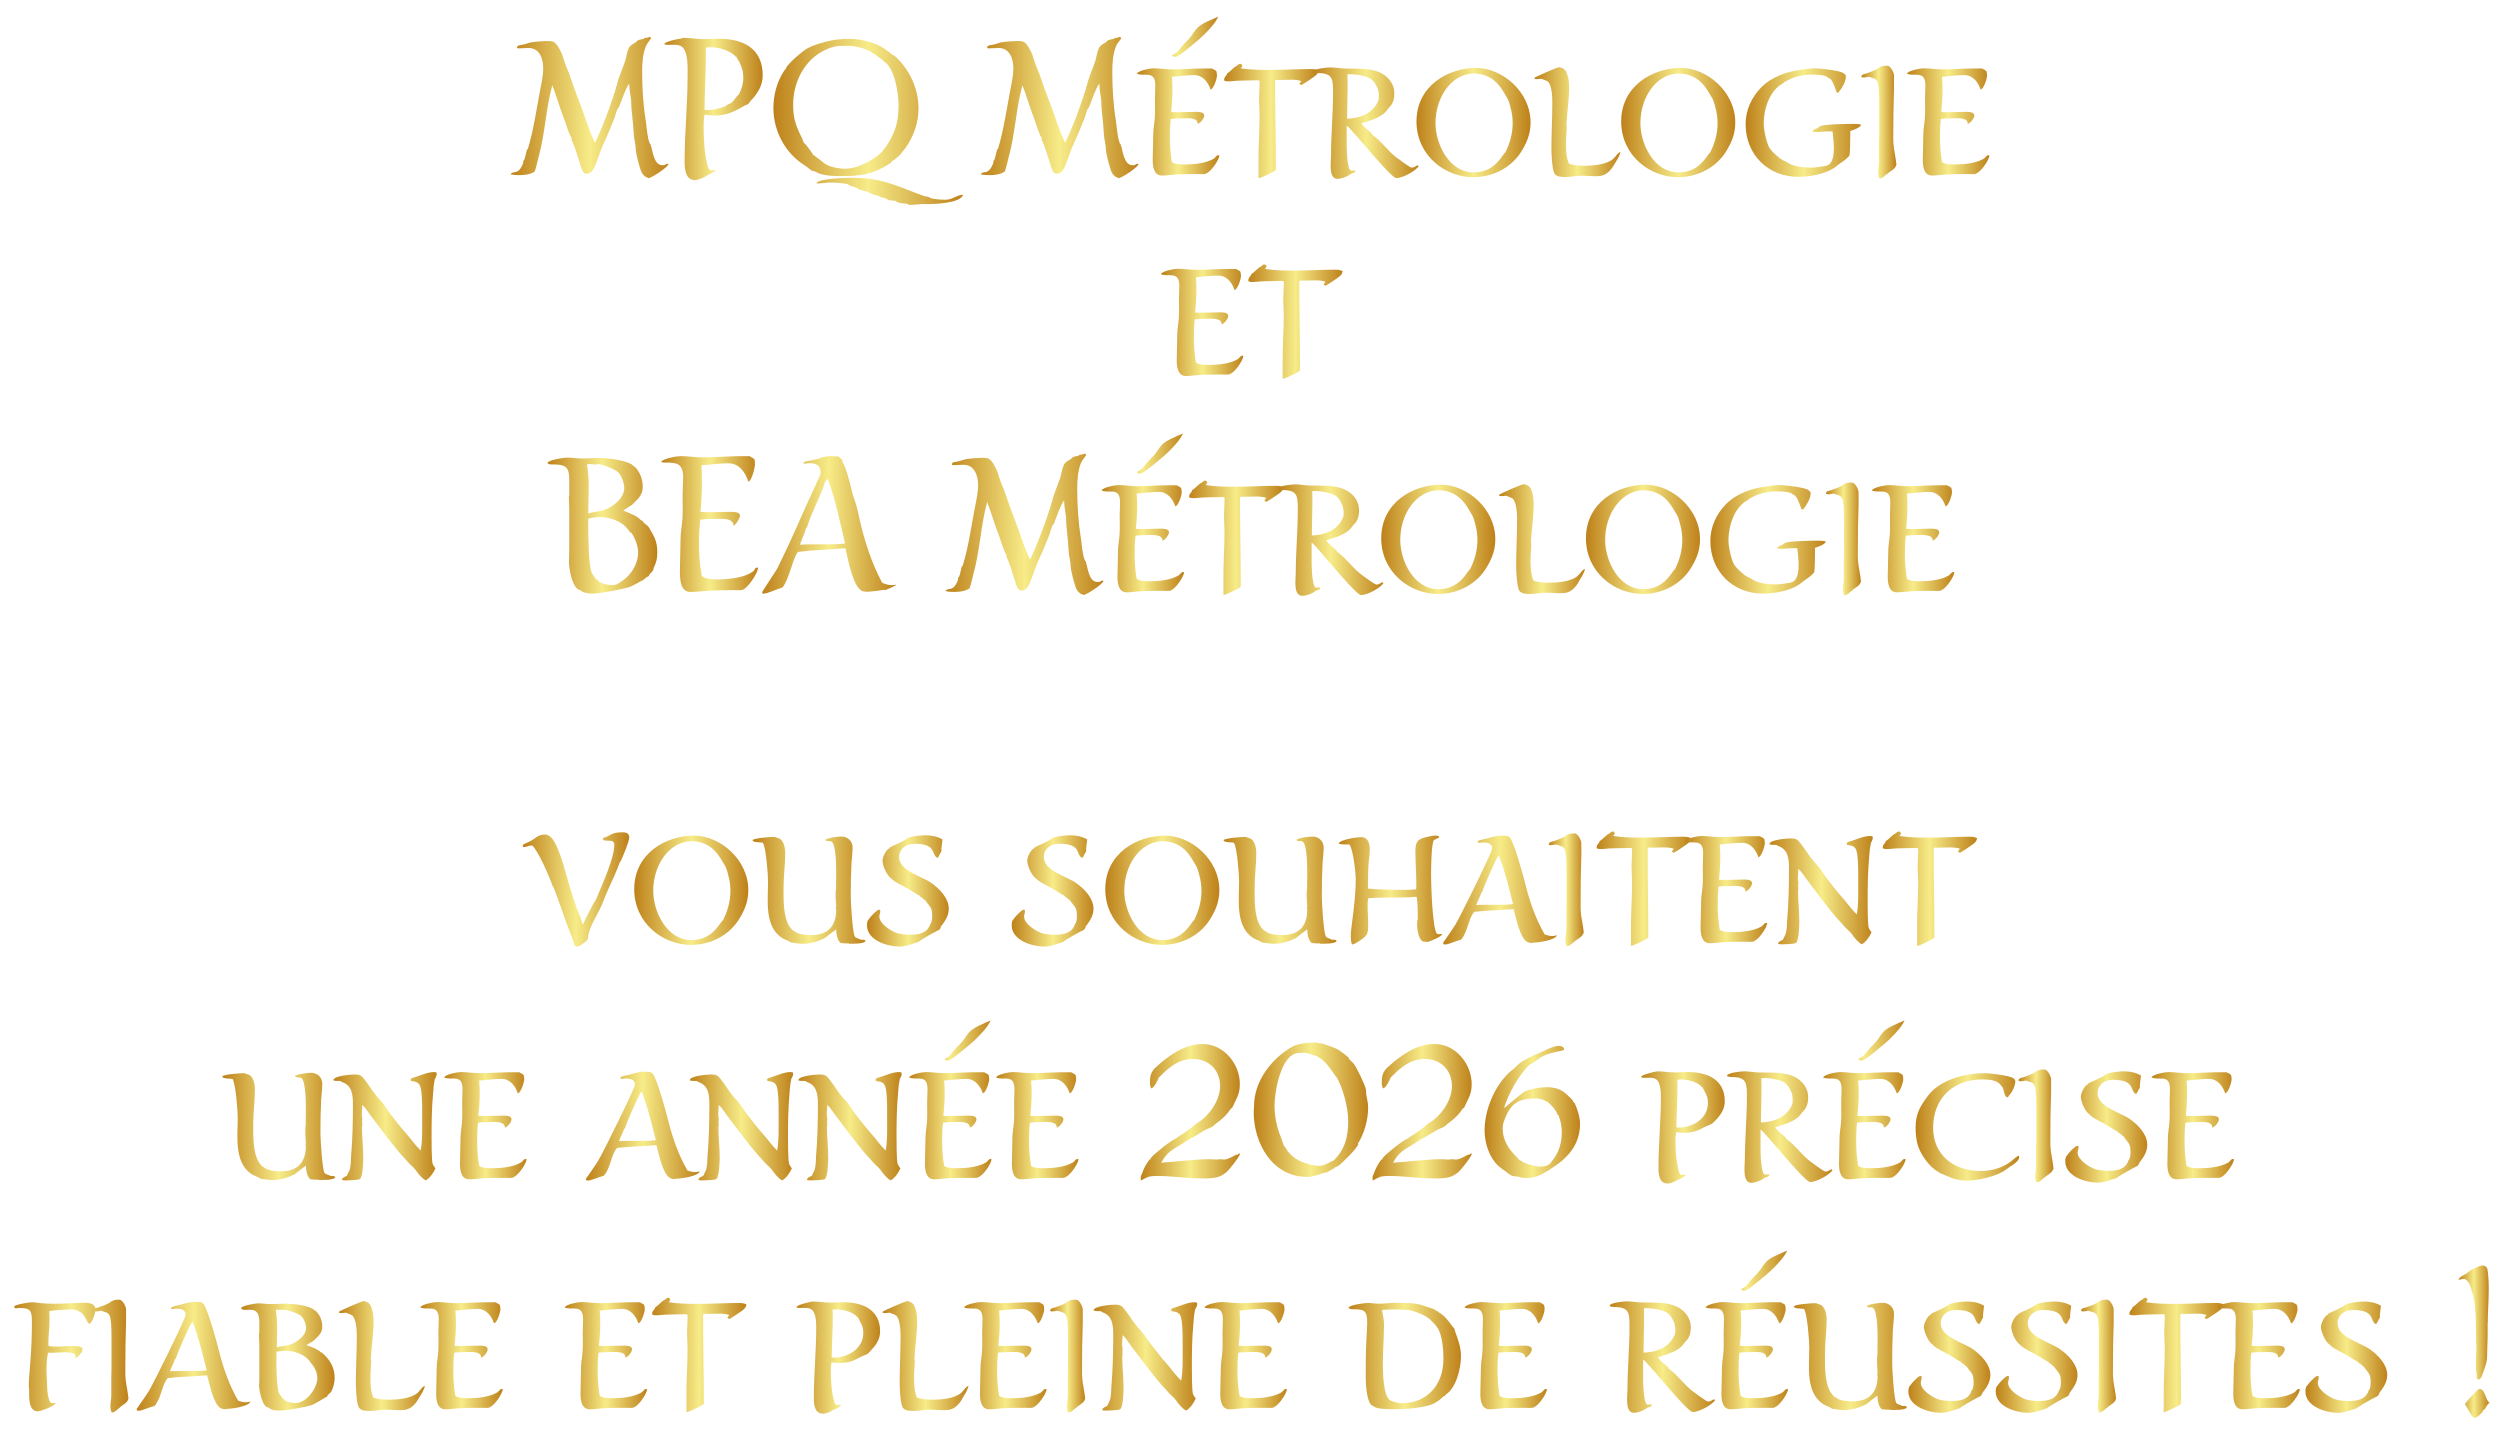 <?xml version="1.0" encoding="UTF-8"?>
<svg id="Calque_2" data-name="Calque 2" xmlns="http://www.w3.org/2000/svg" xmlns:xlink="http://www.w3.org/1999/xlink" viewBox="0 0 135.44 77.66">
  <defs>
    <style>
      .cls-1 {
        fill: url(#linear-gradient-61);
      }

      .cls-2 {
        fill: url(#linear-gradient-15);
      }

      .cls-3 {
        fill: url(#linear-gradient-13);
      }

      .cls-4 {
        fill: url(#linear-gradient-28);
      }

      .cls-5 {
        fill: url(#linear-gradient-65);
      }

      .cls-6 {
        fill: url(#linear-gradient-69);
      }

      .cls-7 {
        fill: url(#linear-gradient-53);
      }

      .cls-8 {
        fill: url(#linear-gradient-42);
      }

      .cls-9 {
        fill: url(#linear-gradient-46);
      }

      .cls-10 {
        fill: url(#linear-gradient-70);
      }

      .cls-11 {
        fill: url(#linear-gradient-60);
      }

      .cls-12 {
        fill: url(#linear-gradient-2);
      }

      .cls-13 {
        fill: url(#linear-gradient-64);
      }

      .cls-14 {
        fill: url(#linear-gradient-56);
      }

      .cls-15 {
        fill: url(#linear-gradient-43);
      }

      .cls-16 {
        fill: url(#linear-gradient-25);
      }

      .cls-17 {
        fill: url(#linear-gradient-82);
      }

      .cls-18 {
        fill: url(#linear-gradient-10);
      }

      .cls-19 {
        fill: url(#linear-gradient-12);
      }

      .cls-20 {
        fill: url(#linear-gradient-40);
      }

      .cls-21 {
        fill: url(#linear-gradient-27);
      }

      .cls-22 {
        fill: url(#linear-gradient-68);
      }

      .cls-23 {
        fill: url(#linear-gradient-37);
      }

      .cls-24 {
        fill: url(#linear-gradient-75);
      }

      .cls-25 {
        fill: url(#linear-gradient-55);
      }

      .cls-26 {
        fill: url(#linear-gradient-39);
      }

      .cls-27 {
        fill: url(#linear-gradient-52);
      }

      .cls-28 {
        fill: url(#linear-gradient-58);
      }

      .cls-29 {
        fill: url(#linear-gradient-47);
      }

      .cls-30 {
        fill: url(#linear-gradient-26);
      }

      .cls-31 {
        fill: url(#linear-gradient-74);
      }

      .cls-32 {
        fill: url(#linear-gradient-72);
      }

      .cls-33 {
        fill: none;
      }

      .cls-34 {
        fill: url(#linear-gradient-4);
      }

      .cls-35 {
        fill: url(#linear-gradient-35);
      }

      .cls-36 {
        fill: url(#linear-gradient-30);
      }

      .cls-37 {
        fill: url(#linear-gradient-76);
      }

      .cls-38 {
        fill: url(#linear-gradient-73);
      }

      .cls-39 {
        fill: url(#linear-gradient-71);
      }

      .cls-40 {
        fill: url(#linear-gradient-44);
      }

      .cls-41 {
        fill: url(#linear-gradient-49);
      }

      .cls-42 {
        fill: url(#linear-gradient-3);
      }

      .cls-43 {
        fill: url(#linear-gradient-34);
      }

      .cls-44 {
        fill: url(#linear-gradient-5);
      }

      .cls-45 {
        fill: url(#linear-gradient-38);
      }

      .cls-46 {
        fill: url(#linear-gradient-22);
      }

      .cls-47 {
        fill: url(#linear-gradient-24);
      }

      .cls-48 {
        fill: url(#linear-gradient-54);
      }

      .cls-49 {
        fill: url(#linear-gradient-33);
      }

      .cls-50 {
        fill: url(#linear-gradient-79);
      }

      .cls-51 {
        fill: url(#linear-gradient-78);
      }

      .cls-52 {
        fill: url(#linear-gradient-51);
      }

      .cls-53 {
        fill: url(#linear-gradient-8);
      }

      .cls-54 {
        fill: url(#linear-gradient-66);
      }

      .cls-55 {
        fill: url(#linear-gradient-57);
      }

      .cls-56 {
        fill: url(#linear-gradient-77);
      }

      .cls-57 {
        fill: url(#linear-gradient-14);
      }

      .cls-58 {
        fill: url(#linear-gradient-62);
      }

      .cls-59 {
        fill: url(#linear-gradient-29);
      }

      .cls-60 {
        fill: url(#linear-gradient-20);
      }

      .cls-61 {
        fill: url(#linear-gradient-67);
      }

      .cls-62 {
        fill: url(#linear-gradient-17);
      }

      .cls-63 {
        fill: url(#linear-gradient-50);
      }

      .cls-64 {
        fill: url(#linear-gradient-7);
      }

      .cls-65 {
        fill: url(#linear-gradient-9);
      }

      .cls-66 {
        fill: url(#linear-gradient-59);
      }

      .cls-67 {
        fill: url(#linear-gradient-11);
      }

      .cls-68 {
        fill: url(#linear-gradient-19);
      }

      .cls-69 {
        fill: url(#linear-gradient-80);
      }

      .cls-70 {
        fill: url(#linear-gradient-6);
      }

      .cls-71 {
        fill: url(#linear-gradient-83);
      }

      .cls-72 {
        fill: url(#linear-gradient-36);
      }

      .cls-73 {
        fill: url(#linear-gradient-21);
      }

      .cls-74 {
        fill: url(#linear-gradient-45);
      }

      .cls-75 {
        fill: url(#linear-gradient-85);
      }

      .cls-76 {
        fill: url(#linear-gradient-81);
      }

      .cls-77 {
        fill: url(#linear-gradient-84);
      }

      .cls-78 {
        fill: url(#linear-gradient-48);
      }

      .cls-79 {
        fill: url(#linear-gradient-32);
      }

      .cls-80 {
        fill: url(#linear-gradient-86);
      }

      .cls-81 {
        fill: url(#linear-gradient-41);
      }

      .cls-82 {
        fill: url(#linear-gradient-16);
      }

      .cls-83 {
        fill: url(#linear-gradient);
      }

      .cls-84 {
        fill: url(#linear-gradient-23);
      }

      .cls-85 {
        fill: url(#linear-gradient-31);
      }

      .cls-86 {
        fill: url(#linear-gradient-63);
      }

      .cls-87 {
        fill: url(#linear-gradient-18);
      }
    </style>
    <linearGradient id="linear-gradient" x1="27.66" y1="5.79" x2="36.23" y2="5.79" gradientUnits="userSpaceOnUse">
      <stop offset="0" stop-color="#be811a"/>
      <stop offset=".5" stop-color="#f7ec88"/>
      <stop offset="1" stop-color="#be811a"/>
    </linearGradient>
    <linearGradient id="linear-gradient-2" x1="35.99" y1="5.9" x2="41.31" y2="5.9" xlink:href="#linear-gradient"/>
    <linearGradient id="linear-gradient-3" x1="41.9" y1="6.6" x2="52.17" y2="6.6" xlink:href="#linear-gradient"/>
    <linearGradient id="linear-gradient-4" x1="53.13" x2="61.7" xlink:href="#linear-gradient"/>
    <linearGradient id="linear-gradient-5" x1="61.6" y1="5.21" x2="66.05" y2="5.21" xlink:href="#linear-gradient"/>
    <linearGradient id="linear-gradient-6" x1="66.32" y1="6.56" x2="71.42" y2="6.56" xlink:href="#linear-gradient"/>
    <linearGradient id="linear-gradient-7" x1="71.13" y1="6.67" x2="76.87" y2="6.67" xlink:href="#linear-gradient"/>
    <linearGradient id="linear-gradient-8" x1="76.74" y1="6.65" x2="82.91" y2="6.65" xlink:href="#linear-gradient"/>
    <linearGradient id="linear-gradient-9" x1="83.12" y1="6.63" x2="87.79" y2="6.63" xlink:href="#linear-gradient"/>
    <linearGradient id="linear-gradient-10" x1="87.84" y1="6.65" x2="94.01" y2="6.65" xlink:href="#linear-gradient"/>
    <linearGradient id="linear-gradient-11" x1="94.57" y1="6.63" x2="100.83" y2="6.63" xlink:href="#linear-gradient"/>
    <linearGradient id="linear-gradient-12" x1="100.83" y1="6.62" x2="102.73" y2="6.62" xlink:href="#linear-gradient"/>
    <linearGradient id="linear-gradient-13" x1="103.33" y1="6.61" x2="107.78" y2="6.61" xlink:href="#linear-gradient"/>
    <linearGradient id="linear-gradient-14" x1="62.91" y1="17.47" x2="67.36" y2="17.47" xlink:href="#linear-gradient"/>
    <linearGradient id="linear-gradient-15" x1="67.63" y1="17.42" x2="72.73" y2="17.42" xlink:href="#linear-gradient"/>
    <linearGradient id="linear-gradient-16" x1="29.64" y1="28.48" x2="35.61" y2="28.48" xlink:href="#linear-gradient"/>
    <linearGradient id="linear-gradient-17" x1="35.84" y1="28.39" x2="41.07" y2="28.39" xlink:href="#linear-gradient"/>
    <linearGradient id="linear-gradient-18" x1="41.28" y1="28.42" x2="48.53" y2="28.42" xlink:href="#linear-gradient"/>
    <linearGradient id="linear-gradient-19" x1="51.22" y1="28.37" x2="59.79" y2="28.37" xlink:href="#linear-gradient"/>
    <linearGradient id="linear-gradient-20" x1="59.69" y1="27.79" x2="64.14" y2="27.79" xlink:href="#linear-gradient"/>
    <linearGradient id="linear-gradient-21" x1="64.41" y1="29.14" x2="69.51" y2="29.14" xlink:href="#linear-gradient"/>
    <linearGradient id="linear-gradient-22" x1="69.22" y1="29.25" x2="74.96" y2="29.25" xlink:href="#linear-gradient"/>
    <linearGradient id="linear-gradient-23" x1="74.83" y1="29.23" x2="81" y2="29.23" xlink:href="#linear-gradient"/>
    <linearGradient id="linear-gradient-24" x1="81.21" y1="29.21" x2="85.88" y2="29.21" xlink:href="#linear-gradient"/>
    <linearGradient id="linear-gradient-25" x1="85.93" y1="29.23" x2="92.1" y2="29.23" xlink:href="#linear-gradient"/>
    <linearGradient id="linear-gradient-26" x1="92.66" y1="29.21" x2="98.92" y2="29.21" xlink:href="#linear-gradient"/>
    <linearGradient id="linear-gradient-27" x1="98.92" y1="29.2" x2="100.82" y2="29.2" xlink:href="#linear-gradient"/>
    <linearGradient id="linear-gradient-28" x1="101.42" y1="29.19" x2="105.87" y2="29.19" xlink:href="#linear-gradient"/>
    <linearGradient id="linear-gradient-29" x1=".76" y1="73.47" x2="6.96" y2="73.47" xlink:href="#linear-gradient"/>
    <linearGradient id="linear-gradient-30" x1="7.41" y1="73.48" x2="13.59" y2="73.48" xlink:href="#linear-gradient"/>
    <linearGradient id="linear-gradient-31" x1="13.06" y1="73.52" x2="18.13" y2="73.52" xlink:href="#linear-gradient"/>
    <linearGradient id="linear-gradient-32" x1="18.35" y1="73.47" x2="23.01" y2="73.47" xlink:href="#linear-gradient"/>
    <linearGradient id="linear-gradient-33" x1="22.79" y1="73.45" x2="27.23" y2="73.45" xlink:href="#linear-gradient"/>
    <linearGradient id="linear-gradient-34" x1="30.6" y1="73.45" x2="35.05" y2="73.45" xlink:href="#linear-gradient"/>
    <linearGradient id="linear-gradient-35" x1="35.32" y1="73.4" x2="40.43" y2="73.4" xlink:href="#linear-gradient"/>
    <linearGradient id="linear-gradient-36" x1="43.17" y1="73.53" x2="47.69" y2="73.53" xlink:href="#linear-gradient"/>
    <linearGradient id="linear-gradient-37" x1="47.81" y1="73.47" x2="52.48" y2="73.47" xlink:href="#linear-gradient"/>
    <linearGradient id="linear-gradient-38" x1="52.25" y1="73.45" x2="56.7" y2="73.45" xlink:href="#linear-gradient"/>
    <linearGradient id="linear-gradient-39" x1="56.89" y1="73.47" x2="58.79" y2="73.47" xlink:href="#linear-gradient"/>
    <linearGradient id="linear-gradient-40" x1="59.26" y1="73.48" x2="64.88" y2="73.48" xlink:href="#linear-gradient"/>
    <linearGradient id="linear-gradient-41" x1="65.27" y1="73.45" x2="69.72" y2="73.45" xlink:href="#linear-gradient"/>
    <linearGradient id="linear-gradient-42" x1="73.06" y1="73.47" x2="79.15" y2="73.47" xlink:href="#linear-gradient"/>
    <linearGradient id="linear-gradient-43" x1="79.35" y1="73.45" x2="83.8" y2="73.45" xlink:href="#linear-gradient"/>
    <linearGradient id="linear-gradient-44" x1="87.19" y1="73.51" x2="92.93" y2="73.51" xlink:href="#linear-gradient"/>
    <linearGradient id="linear-gradient-45" x1="92.42" y1="72.05" x2="96.87" y2="72.05" xlink:href="#linear-gradient"/>
    <linearGradient id="linear-gradient-46" x1="97.19" y1="73.48" x2="103.32" y2="73.48" xlink:href="#linear-gradient"/>
    <linearGradient id="linear-gradient-47" x1="103.4" y1="73.52" x2="107.85" y2="73.52" xlink:href="#linear-gradient"/>
    <linearGradient id="linear-gradient-48" x1="108.13" y1="73.52" x2="112.58" y2="73.52" xlink:href="#linear-gradient"/>
    <linearGradient id="linear-gradient-49" x1="112.74" y1="73.47" x2="114.64" y2="73.47" xlink:href="#linear-gradient"/>
    <linearGradient id="linear-gradient-50" x1="115.35" y1="73.4" x2="120.46" y2="73.4" xlink:href="#linear-gradient"/>
    <linearGradient id="linear-gradient-51" x1="120.15" y1="73.45" x2="124.6" y2="73.45" xlink:href="#linear-gradient"/>
    <linearGradient id="linear-gradient-52" x1="124.91" y1="73.52" x2="129.35" y2="73.52" xlink:href="#linear-gradient"/>
    <linearGradient id="linear-gradient-53" x1="133.18" y1="72.69" x2="134.87" y2="72.69" xlink:href="#linear-gradient"/>
    <linearGradient id="linear-gradient-54" x1="12.04" y1="61.02" x2="18.17" y2="61.02" xlink:href="#linear-gradient"/>
    <linearGradient id="linear-gradient-55" x1="18.07" y1="61.01" x2="23.69" y2="61.01" xlink:href="#linear-gradient"/>
    <linearGradient id="linear-gradient-56" x1="24.08" y1="60.99" x2="28.53" y2="60.99" xlink:href="#linear-gradient"/>
    <linearGradient id="linear-gradient-57" x1="31.74" y1="61.01" x2="37.92" y2="61.01" xlink:href="#linear-gradient"/>
    <linearGradient id="linear-gradient-58" x1="37.37" y1="61.01" x2="42.99" y2="61.01" xlink:href="#linear-gradient"/>
    <linearGradient id="linear-gradient-59" x1="43.25" y1="61.01" x2="48.87" y2="61.01" xlink:href="#linear-gradient"/>
    <linearGradient id="linear-gradient-60" x1="49.27" y1="59.59" x2="53.72" y2="59.59" xlink:href="#linear-gradient"/>
    <linearGradient id="linear-gradient-61" x1="53.98" y1="60.99" x2="58.42" y2="60.99" xlink:href="#linear-gradient"/>
    <linearGradient id="linear-gradient-62" x1="61.79" y1="60.25" x2="67.2" y2="60.25" xlink:href="#linear-gradient"/>
    <linearGradient id="linear-gradient-63" x1="67.92" y1="60.13" x2="74.14" y2="60.13" xlink:href="#linear-gradient"/>
    <linearGradient id="linear-gradient-64" x1="74.35" y1="60.25" x2="79.75" y2="60.25" xlink:href="#linear-gradient"/>
    <linearGradient id="linear-gradient-65" x1="80.43" y1="60.23" x2="85.61" y2="60.23" xlink:href="#linear-gradient"/>
    <linearGradient id="linear-gradient-66" x1="88.93" y1="61.06" x2="93.45" y2="61.06" xlink:href="#linear-gradient"/>
    <linearGradient id="linear-gradient-67" x1="93.56" y1="61.05" x2="99.29" y2="61.05" xlink:href="#linear-gradient"/>
    <linearGradient id="linear-gradient-68" x1="98.78" y1="59.59" x2="103.23" y2="59.59" xlink:href="#linear-gradient"/>
    <linearGradient id="linear-gradient-69" x1="103.77" y1="61.04" x2="109.39" y2="61.04" xlink:href="#linear-gradient"/>
    <linearGradient id="linear-gradient-70" x1="109.35" y1="61" x2="111.25" y2="61" xlink:href="#linear-gradient"/>
    <linearGradient id="linear-gradient-71" x1="111.9" y1="61.06" x2="116.35" y2="61.06" xlink:href="#linear-gradient"/>
    <linearGradient id="linear-gradient-72" x1="116.58" y1="60.99" x2="121.03" y2="60.99" xlink:href="#linear-gradient"/>
    <linearGradient id="linear-gradient-73" x1="28.32" y1="48.2" x2="34.08" y2="48.2" xlink:href="#linear-gradient"/>
    <linearGradient id="linear-gradient-74" x1="34.36" y1="48.23" x2="40.53" y2="48.23" xlink:href="#linear-gradient"/>
    <linearGradient id="linear-gradient-75" x1="40.77" y1="48.22" x2="46.9" y2="48.22" xlink:href="#linear-gradient"/>
    <linearGradient id="linear-gradient-76" x1="46.98" y1="48.26" x2="51.43" y2="48.26" xlink:href="#linear-gradient"/>
    <linearGradient id="linear-gradient-77" x1="54.82" y1="48.26" x2="59.27" y2="48.26" xlink:href="#linear-gradient"/>
    <linearGradient id="linear-gradient-78" x1="59.88" y1="48.23" x2="66.05" y2="48.23" xlink:href="#linear-gradient"/>
    <linearGradient id="linear-gradient-79" x1="66.29" y1="48.22" x2="72.42" y2="48.22" xlink:href="#linear-gradient"/>
    <linearGradient id="linear-gradient-80" x1="72.51" y1="48.21" x2="78.13" y2="48.21" xlink:href="#linear-gradient"/>
    <linearGradient id="linear-gradient-81" x1="78.18" y1="48.22" x2="84.36" y2="48.22" xlink:href="#linear-gradient"/>
    <linearGradient id="linear-gradient-82" x1="83.89" y1="48.21" x2="85.78" y2="48.21" xlink:href="#linear-gradient"/>
    <linearGradient id="linear-gradient-83" x1="86.5" y1="48.14" x2="91.6" y2="48.14" xlink:href="#linear-gradient"/>
    <linearGradient id="linear-gradient-84" x1="91.29" y1="48.2" x2="95.74" y2="48.2" xlink:href="#linear-gradient"/>
    <linearGradient id="linear-gradient-85" x1="95.86" y1="48.22" x2="101.48" y2="48.22" xlink:href="#linear-gradient"/>
    <linearGradient id="linear-gradient-86" x1="101.99" y1="48.14" x2="107.09" y2="48.14" xlink:href="#linear-gradient"/>
  </defs>
  <g id="Calque_1-2" data-name="Calque 1">
    <g>
      <g>
        <path class="cls-83" d="M35.12,9.63c-.14,0-.31-.18-.36-.29-.11-.23-.32-1.04-.32-1.28,0-.2-.07-.44-.09-.63-.03-.22-.03-.44-.05-.65-.02-.3-.07-.6-.09-.9-.01-.15-.01-.3-.02-.46-.04-.3-.1-.59-.1-.89-.2.24-.41.93-.55,1.25-.03.05-.07.09-.1.15-.07.16-.1.34-.17.51-.06.17-.14.32-.2.49-.14.37-.33.74-.48,1.11-.13.32-.22.65-.36.96-.08.18-.21.41-.43.41h-.06c-.19-.02-.27-.39-.31-.53-.16-.45-.26-.89-.47-1.31,0-.02.01-.05.01-.07,0-.06-.06-.09-.08-.15-.17-.39-.28-.82-.44-1.21-.19-.51-.33-1.03-.53-1.52-.35,1.28-.39,2.65-.75,3.92-.07.25-.11.51-.2.75-.22.16-.55.2-.82.2-.17,0-.33-.01-.49-.05.15-.22.38.06.63-.48.04-.09.06-.1.06-.22v-.03s.05-.04.05-.04c.07-.19.09-.37.15-.56l.05-.05c.3-.99.44-1.99.63-3,.08-.46.2-.89.2-1.36,0-.51-.19-1.1-.8-1.1-.17,0-.33.02-.51.02-.03,0-.07,0-.1-.01,0-.01-.01-.03-.01-.04,0-.14.24-.12.32-.15.15-.03.28-.09.41-.12.21-.04.73-.08.93-.08.09,0,.19.01.28.03.23.08.41.49.51.71.05.15.09.31.15.46.06.21.17.4.24.61.18.54.37,1.07.58,1.6.27.69.47,1.42.8,2.11.4-.81.71-1.67,1-2.52.02-.09.03-.17.09-.24v-.07s.02-.07.05-.1c0-.05-.01-.01-.01-.06,0-.04.03-.07.05-.1.1-.47.32-.92.47-1.38.06-.22.09-.47.19-.67.08-.17.26-.23.39-.32.03-.02.05-.07.09-.09.09-.05.24-.06.34-.09l.02-.05s.07,0,.11,0c.06,0,.1-.05.17-.05.03,0,.06.02.08.05v.04s-.23.29-.27.39c-.18.44-.21.94-.21,1.41,0,.87.05,1.76.19,2.63.04.29.1.96.2,1.2.01.05.05.08.07.12.11.32.16,1.09.62,1.11h.08c.08.01.12-.08.21-.08.01,0,.04.01.05.01.01.16-.92.78-1.11.78Z"/>
        <path class="cls-12" d="M38.17,6.21c-.04.22-.05.44-.05.65,0,.63.04,1.44.2,2.05.02.06.02.12.05.18.02.04.07.06.07.11.02.03.06.03.09.03.06,0,.12-.02.19-.02.01,0,.04.01.06.02-.02.04-.45.28-.51.29-.09.1-.48.24-.61.24-.54,0-.57-.62-.57-1.04,0-1.51.16-3.04.16-4.56,0-.44.06-1.41-.35-1.66-.19-.1-.44-.07-.63-.07-.09,0-.18,0-.27-.02v-.03c-.01-.11.72-.28.84-.28.07,0,.11-.05.18-.05.36,0,.73.07,1.09.07.29,0,.57-.02.86-.02,1.31,0,2.35.54,2.35,1.98,0,.54-.28,1.01-.65,1.38-.05.05-.1.16-.17.2-.03.02-.08.02-.12.04-.58.33-.97.56-1.68.56-.18,0-.34-.02-.52-.05ZM40.09,3.41c-.06-.11-.16-.23-.2-.34h-.05l-.02-.05c-.34-.3-.87-.46-1.33-.46-.07,0-.15,0-.22.02-.06-.01-.03.28-.03.34,0,1.01-.06,2.01-.07,3.03.07.01.13.01.21.01.28,0,.67-.09.93-.21.04-.02.07-.07.12-.09.05-.04.11-.04.17-.07.09-.07.25-.27.31-.36.03-.05.09-.07.12-.12.13-.22.24-.61.24-.86,0-.31-.05-.56-.19-.83Z"/>
        <path class="cls-42" d="M48.39,8.68c-.07.05-.12.15-.2.19-.91.58-1.55.67-2.61.67-.34,0-.71-.01-1.04-.09-.16-.03-.27-.11-.41-.17-.04-.01-.08-.01-.12-.02-.11-.05-.3-.24-.44-.32-1.04-.65-1.67-1.86-1.67-3.08,0-.73.2-1.47.61-2.07l.04-.02s.03-.08.05-.12c.21-.31.83-.85,1.16-1.04.43-.24,1.43-.5,1.91-.49.05-.01.1-.02.15-.02l.05.02c.08-.01.17-.01.25-.01.59,0,1.31.22,1.8.52l.03.05h.04l.03.05c.15.06.31.26.44.29.8.71,1.3,1.77,1.3,2.84,0,.79-.25,1.49-.69,2.14-.06.09-.16.18-.22.27-.1.16-.26.25-.38.38l-.07.03ZM47.85,3.31l-.02-.05c-.19-.12-.34-.27-.53-.38h-.05l-.02-.05c-.37-.21-.89-.35-1.31-.35-.16,0-.31.01-.47.01-.26.01-.51.11-.75.22-1.12.52-1.73,1.75-1.73,2.96,0,.75.15,1.16.48,1.81.04.08.06.19.11.27.04.05.11.08.15.15.06.07.35.47.36.51l.1.04.02.05c.07.01.38.29.49.36.27.19.76.28,1.09.28.3,0,.59-.07.87-.19.32-.12.58-.29.87-.48.22-.16.35-.34.51-.56.49-.73.66-1.33.66-2.21,0-.6-.2-2.09-.84-2.39ZM50.08,11.05c-.26,0-.51.05-.75.05h-.12l-.02-.05c-.23-.05-.5,0-.68-.17-.12-.01-.26-.01-.38-.05-.06-.02-.1-.07-.17-.09-.07-.03-.16-.02-.22-.05-.06-.02-.11-.07-.18-.09-.06-.03-.15-.02-.22-.05-.12-.04-.24-.12-.36-.17-.06-.03-.15-.03-.22-.05-.03-.06-.1-.04-.16-.04h-.03c-.17-.19-.48-.16-.65-.32-.32-.06-.64-.08-.96-.08-.22,0-.45.05-.64.05-.03,0-.06,0-.09-.01.1-.27,1.69-.3,2-.3,1.33,0,2.14.34,3.35.81l.51.19c.06.02.12.01.2.03.06.02.11.07.19.09.21.05.52.07.74.07.37,0,.61-.26.96-.27-.16.49-1.67.51-2.08.51Z"/>
        <path class="cls-34" d="M60.59,9.63c-.14,0-.31-.18-.36-.29-.11-.23-.32-1.04-.32-1.28,0-.2-.07-.44-.09-.63-.03-.22-.03-.44-.05-.65-.02-.3-.07-.6-.09-.9-.01-.15-.01-.3-.02-.46-.04-.3-.1-.59-.1-.89-.2.24-.42.93-.55,1.25-.03.05-.07.09-.1.15-.07.16-.1.34-.17.51-.06.17-.14.32-.2.49-.14.37-.33.74-.48,1.11-.13.32-.22.65-.36.96-.08.18-.21.41-.43.41h-.06c-.19-.02-.27-.39-.31-.53-.16-.45-.26-.89-.47-1.31,0-.02.01-.05.01-.07,0-.06-.06-.09-.08-.15-.17-.39-.28-.82-.44-1.21-.19-.51-.33-1.03-.53-1.52-.35,1.28-.39,2.65-.75,3.92-.07.25-.11.51-.2.75-.22.16-.55.2-.82.2-.17,0-.33-.01-.49-.05.15-.22.38.06.63-.48.04-.09.06-.1.06-.22v-.03s.05-.04.05-.04c.07-.19.09-.37.15-.56l.05-.05c.3-.99.44-1.99.63-3,.08-.46.2-.89.2-1.36,0-.51-.19-1.1-.8-1.1-.17,0-.33.02-.51.02-.03,0-.07,0-.1-.01,0-.01-.01-.03-.01-.04,0-.14.24-.12.32-.15.15-.03.28-.09.41-.12.21-.04.73-.08.93-.08.09,0,.19.01.28.03.23.08.41.49.51.71.05.15.09.31.15.46.06.21.17.4.24.61.18.54.37,1.07.58,1.6.27.69.47,1.42.8,2.11.4-.81.71-1.67,1-2.52.02-.09.03-.17.09-.24v-.07s.02-.07.05-.1c0-.05-.01-.01-.01-.06,0-.04.03-.07.05-.1.1-.47.32-.92.47-1.38.06-.22.09-.47.19-.67.08-.17.26-.23.39-.32.03-.02.05-.07.09-.09.09-.05.24-.06.34-.09l.02-.05s.07,0,.11,0c.06,0,.1-.05.17-.05.03,0,.06.02.08.05v.04s-.23.29-.27.39c-.18.44-.21.94-.21,1.41,0,.87.05,1.76.19,2.63.04.29.1.96.2,1.2.01.05.05.08.07.12.11.32.16,1.09.62,1.11h.08c.08.01.12-.08.21-.08.01,0,.04.01.05.01.01.16-.92.78-1.11.78Z"/>
        <path class="cls-44" d="M65.35,9.41c-.14.04-.3.02-.44.02-.45,0-.88,0-1.32.03-.22.02-.42.05-.64.05-.45,0-.5-.51-.5-.85,0-.47.03-.93.03-1.4,0-.28.06-.56.08-.84.03-.35.01-.71.01-1.05,0-.25.02-.49.02-.74,0-.86-.61-.45-1-.64.08-.17.72-.29.9-.29.34,0,.68.06,1.04.06.61,0,1.22-.06,1.84-.05h.29c.07.05.18.08.24.15.02.07.03.16.03.24,0,.15-.19.75-.35.75-.13-.4-.42-.78-.88-.78-.4,0-.81.06-1.21.09.02.23.03.46.03.67,0,.41-.03.83-.07,1.24.14.01.26.01.38.01.32,0,.65-.02.97-.02.13,0,.44,0,.44.2,0,.14-.22.43-.36.45.02-.37-.6-.3-.84-.3-.21,0-.41.01-.61.03-.04.32-.05.64-.05.97,0,.46.03.91.11,1.37.17.13.5.13.71.13.49,0,1.12-.06,1.55-.31.09-.05.15-.19.24-.19.02,0,.05.01.07.01-.02.26-.46.89-.71.97ZM63.51,3c0-.05.22-.1.29-.21.09-.12.38-.46.56-.63s.34-.47.47-.61.32-.26.54-.37c.22-.11.54-.23.61-.27h.02s-.11.23-.29.45c-.22.27-.53.58-.76.78s-.78.65-.95.77c-.14.09-.24.17-.35.17-.03,0-.06,0-.09-.02-.03-.01-.04-.02-.04-.04Z"/>
        <path class="cls-70" d="M71.19,4.16c-.07.06-.65.44-.68.45-.04-.01-.1-.03-.11-.08.02-.05.07-.09.1-.14h0c-.19-.06-.37-.07-.56-.07-.28,0-.56.02-.83.01-.03.04-.03.08-.03.13,0,1.58.04,3.15.04,4.73,0,.08-.82.46-.94.47v-1.05c0-.8.06-1.6.06-2.4,0-.28-.03-.57-.03-.86,0-.25.03-.51.03-.76v-.22c-.06-.02-.11-.02-.17-.02-.3,0-.6.02-.9.02-.21,0-.43.04-.64.04-.07,0-.15-.01-.21-.05-.01-.22.13-.23.17-.39.16-.08.38-.37.52-.4.08-.08.11-.12.23-.11.03.04.06.07.07.12l-.09.12c.52.08,1.05.09,1.57.09.76,0,1.5-.05,2.26-.05.13,0,.27.02.38.08-.02.15-.11.25-.23.33Z"/>
        <path class="cls-64" d="M76.87,8.98c-.16.29-.9.67-1.22.67-.28,0-2.05-2.2-2.39-2.54-.1-.1-.18-.23-.3-.3v.79c-.01.26,0,1.65.25,1.65.05,0,.1-.02.15-.02.02,0,.06.02.08.02-.05.16-.19.11-.29.19-.18.14-.49.25-.69.25-.5,0-.35-.93-.35-1.25,0-1.14.11-2.27.11-3.4,0-.77-.01-1.08-.84-1.08-.08,0-.17-.02-.24-.05-.02-.19.79-.26.94-.26.24,0,.49.05.73.06.88.03,2-.11,2.55.73.12.19.18.4.18.62,0,.25-.06.54-.24.72-.09.08-.15.19-.23.28-.28.31-.91.5-1.31.62.13.23.38.37.57.57.01.06.03.07.08.1.47.35.77.82,1.23,1.17.12.09.74.56.84.56.17,0,.23-.11.31-.12l.07.03ZM74.44,4.43l-.04-.02c-.16-.29-.95-.39-1.29-.39-.04,0-.08,0-.11.03.01.23.01.46.01.68,0,.55-.03,1.15-.03,1.7.64-.02,1.29-.23,1.62-.83.07-.13.1-.2.1-.34,0-.43-.08-.5-.26-.83Z"/>
        <path class="cls-53" d="M82.49,8.09c-.56,1-1.63,1.51-2.67,1.51-1.53,0-3.08-1.18-3.08-3.02,0-1.93,1.71-2.9,3.24-2.9,1.4,0,2.94,1.29,2.94,2.95,0,.56-.16,1-.43,1.46ZM81.83,5.81c-.05-.19-.11-.43-.23-.59-.18-.27-.57-1.24-1.79-1.24-1.22.05-2.04,1.33-2.04,2.69,0,1.15.75,2.67,2.06,2.67,1.2,0,1.55-.98,1.72-1.08.25-.49.4-1.02.4-1.59,0-.27-.04-.6-.12-.85Z"/>
        <path class="cls-65" d="M87.42,8.97c-.49.77-.89.55-1.75.55-.29,0-.59.07-.89.07-.18,0-.44-.01-.56-.18-.13-.2-.17-1.08-.17-1.35,0-.83.05-1.67.05-2.51,0-.29-.02-.92-.24-1.13-.04-.04-.27-.11-.34-.15h-.04c-.07,0-.15.02-.22.02-.05,0-.09-.01-.13-.03v-.04c.07-.07,1.24-.58,1.34-.58.11,0,.2.07.29.11v.04l.06.03c.15.29.19.6.19.92,0,.68-.12,1.37-.15,2.05.01.03.02.05.02.08,0,.28-.04.55-.04.83,0,.38,0,.81.16,1.17.27.09.56.11.85.11.46,0,1.18-.06,1.54-.37.15-.13.22-.31.4-.38-.07.29-.21.47-.36.72Z"/>
        <path class="cls-18" d="M93.58,8.09c-.56,1-1.63,1.51-2.67,1.51-1.53,0-3.08-1.18-3.08-3.02,0-1.93,1.71-2.9,3.24-2.9,1.4,0,2.94,1.29,2.94,2.95,0,.56-.16,1-.43,1.46ZM92.93,5.81c-.05-.19-.11-.43-.23-.59-.18-.27-.57-1.24-1.79-1.24-1.22.05-2.04,1.33-2.04,2.69,0,1.15.75,2.67,2.06,2.67,1.2,0,1.55-.98,1.72-1.08.25-.49.4-1.02.4-1.59,0-.27-.04-.6-.12-.85Z"/>
        <path class="cls-67" d="M100.24,7.07v.21c0,.16-.01,1.05-.04,1.13-.06.12-.34.33-.47.41-.12.08-.23.18-.34.26-.51.35-1.35.5-1.96.5-1.65,0-2.86-1.21-2.86-2.86,0-.76.33-1.46.85-1.99.59-.59,1.41-.86,2.22-.96.23-.03.46-.07.68-.07.27,0,1.38.12,1.56.27.04.03.07.07.11.1.01.04.01.07.01.1,0,.23-.21.63-.37.79v.04l-.09.02-.04-.02s-.16-.53-.33-.72c-.08-.03-.14-.09-.21-.13-.13-.09-.58-.11-.76-.11-.45,0-.96.09-1.35.31-.07.05-.18.07-.23.15-.75.38-1.07,1.41-1.07,2.19,0,.33.15,1.08.33,1.35.15.2.33.36.52.51v.03h.04c.2.16.27.13.43.24.31.21.87.26,1.23.26.21,0,.41-.03.61-.06.12-.02.26-.03.36-.1.25-.15.28-.63.28-.9,0-.3-.04-.6-.07-.9h-.17c-.23-.01-.47.03-.69.03-.07,0-.16,0-.23-.01.05-.17.18-.14.29-.21.04-.02.07-.06.12-.09.17-.11,1.45-.13,1.73-.13.17,0,.32,0,.49.04.01.15-.47.32-.59.35Z"/>
        <path class="cls-19" d="M102.23,9.42c-.22.19-.26.23-.4.26-.06-.1-.08-.22-.08-.33,0-.21.05-.4.05-.61v-1.07c.01-.12.01-.4.01-.65v-1.31c0-1.57-.1-1.38-.57-1.55-.09.01-.18.04-.27.04-.05,0-.09-.01-.13-.03.01-.16.19-.16.3-.2.18-.06.41-.15.57-.24.07-.04.08-.08.17-.11.03-.01.07-.02.1-.04.08-.02.18-.02.27-.02.17,0,.36.37.36.53v.71c-.03.83-.04,1.67-.04,2.49-.02.77.1.95.17,1.63-.07.27-.31.31-.5.51Z"/>
        <path class="cls-3" d="M107.07,9.41c-.14.04-.3.02-.44.02-.45,0-.88,0-1.32.03-.22.02-.42.05-.64.05-.45,0-.5-.51-.5-.85,0-.47.03-.93.03-1.4,0-.28.06-.56.08-.84.03-.35.01-.71.01-1.05,0-.25.02-.49.02-.74,0-.86-.61-.45-1-.64.08-.17.72-.29.9-.29.34,0,.68.06,1.04.06.61,0,1.22-.06,1.84-.05h.29c.07.05.18.08.24.15.02.07.03.16.03.24,0,.15-.19.75-.35.75-.13-.4-.42-.78-.88-.78-.4,0-.81.06-1.21.09.02.23.03.46.03.67,0,.41-.03.83-.07,1.24.14.01.26.01.38.01.32,0,.65-.02.97-.02.13,0,.44,0,.44.2,0,.14-.22.43-.36.45.02-.37-.6-.3-.84-.3-.21,0-.41.01-.61.03-.04.32-.05.64-.05.97,0,.46.03.91.11,1.37.17.13.5.13.71.13.49,0,1.12-.06,1.55-.31.09-.05.15-.19.24-.19.02,0,.05.01.07.01-.02.26-.46.89-.71.97Z"/>
        <rect class="cls-33" x="27.66" width="80.12" height="11.85"/>
      </g>
      <g>
        <path class="cls-57" d="M66.65,20.27c-.14.04-.3.02-.44.02-.45,0-.88,0-1.32.03-.22.02-.42.05-.64.05-.45,0-.5-.51-.5-.85,0-.47.03-.93.03-1.4,0-.28.06-.56.08-.84.03-.35.01-.71.01-1.05,0-.25.02-.49.02-.74,0-.86-.61-.45-1-.64.08-.17.72-.29.9-.29.34,0,.68.06,1.04.06.61,0,1.22-.06,1.84-.05h.29c.07.05.18.08.24.15.02.07.03.16.03.24,0,.15-.19.75-.35.75-.13-.4-.42-.78-.88-.78-.4,0-.81.06-1.21.09.02.23.03.46.03.67,0,.41-.03.83-.07,1.24.14.01.26.01.38.01.32,0,.65-.02.97-.02.13,0,.44,0,.44.2,0,.14-.22.43-.36.45.02-.37-.6-.3-.84-.3-.21,0-.41.01-.61.03-.04.32-.05.64-.05.97,0,.46.03.91.11,1.37.17.13.5.13.71.13.49,0,1.12-.06,1.55-.31.09-.05.15-.19.24-.19.02,0,.05.01.07.01-.02.26-.46.89-.71.97Z"/>
        <path class="cls-2" d="M72.5,15.03c-.07.06-.65.44-.68.45-.04-.01-.1-.03-.11-.08.02-.05.07-.09.1-.14h0c-.19-.06-.37-.07-.56-.07-.28,0-.56.02-.83.01-.03.04-.03.08-.03.13,0,1.58.04,3.15.04,4.73,0,.08-.82.46-.94.47v-1.05c0-.8.06-1.6.06-2.4,0-.28-.03-.57-.03-.86,0-.25.03-.51.03-.76v-.22c-.06-.02-.11-.02-.17-.02-.3,0-.6.02-.9.02-.21,0-.43.04-.64.04-.07,0-.15-.01-.21-.05-.01-.22.13-.23.17-.39.16-.08.38-.37.52-.4.08-.08.11-.12.23-.11.03.04.06.07.07.12l-.09.12c.52.08,1.05.09,1.57.09.76,0,1.5-.05,2.26-.05.13,0,.27.02.38.08-.02.15-.11.25-.23.33Z"/>
        <rect class="cls-33" x="62.48" y="13.73" width="10.48" height="7.25"/>
      </g>
      <g>
        <path class="cls-82" d="M34.8,31.44c-.09.06-.54.3-.63.34-.35.13-1.69.38-2.04.38-.18,0-.47-.03-.61-.12-.03-.02-.04-.05-.07-.07-.03-.01-.07,0-.1-.02-.38-.23-.51-1.1-.53-1.5.03-.08.02-2.45.02-2.78,0-.25-.02-.5-.02-.75,0-.04.01-.07.02-.1v-.75c.01-.81-.19-.91-.96-.91-.07,0-.18,0-.22-.08.03-.16.9-.29,1.06-.29.28,0,.56.05.84.05s.58-.03.86-.03c.5,0,1.35.1,1.79.34.05.08.19.12.26.22.23.29.35.62.35,1s-.19.61-.45.85c-.07.06-.15.18-.24.19-.08.07-.33.21-.36.25.31.14.74.27.96.53l.07.02s.06.08.09.12c.08.07.18.13.25.22.07.09.1.19.17.29.22.38.3.65.3,1.11,0,.28-.05.52-.18.78-.03.05-.02.11-.05.17-.07.12-.19.16-.24.32-.15.04-.23.17-.34.24ZM33.51,25.61c-.18-.19-.88-.47-1.13-.47-.04,0-.06.03-.1.03-.1,0-.22-.03-.33-.03-.05,0-.1,0-.15.03.16.87.07,1.77.07,2.65.26-.09.53-.09.8-.17.51-.16,1.15-.64,1.15-1.22,0-.24-.15-.66-.31-.83ZM34.19,28.88c-.04-.05-.09-.08-.12-.12v-.05l-.05-.02c-.31-.46-1.01-.68-1.53-.68-.21,0-.42.04-.61.08-.01.09-.01.19-.01.28,0,.53.01,2.23.18,2.64.05.14.17.23.22.36.1.02.07.04.12.09.16.16.54.24.76.24.24,0,.3-.06.5-.19.52-.32.92-.95.92-1.58,0-.35-.17-.78-.36-1.06Z"/>
        <path class="cls-62" d="M40.25,31.95c-.12.04-.38.02-.52.02-.52,0-1.05.01-1.57.05-.25.02-.51.05-.76.05-.66,0-.56-1.02-.56-1.47s.03-.91.03-1.37c0-.36.07-.73.1-1.08.03-.45.01-.9.01-1.35,0-.31.03-.62.03-.93,0-.8-.38-.81-1.03-.81-.05,0-.11-.01-.16-.03.07-.18.84-.32,1.03-.32.42,0,.82.07,1.23.07.77,0,1.54-.08,2.3-.07h.23c.08.07.19.09.27.18.01.09.02.19.02.28,0,.16-.19.93-.36.92-.16-.5-.5-.99-1.07-.99-.49,0-.98.07-1.47.11.02.3.03.6.03.9,0,.54-.03,1.08-.08,1.62.17.02.32.02.49.02.36,0,.72-.02,1.08-.02.16,0,.57-.02.57.21,0,.13-.24.52-.36.54.01-.34-.39-.37-.64-.37-.37,0-.79-.01-1.15.04-.05.41-.07.84-.07,1.28,0,.59.04,1.18.15,1.77.19.19.61.19.87.19.51,0,1.31-.08,1.74-.33.07-.04.16-.09.22-.15.05-.06.05-.16.17-.16.01,0,.03,0,.05.01-.02.3-.54,1.08-.82,1.18Z"/>
        <path class="cls-87" d="M47.9,31.95c-.12.03-.78.11-.91.11-.11,0-.23-.01-.32-.06-.47-.26-.75-1.78-.87-2.3-.86.08-1.71.09-2.57.2-.28.33-.46,1.46-.84,1.93-.23.06-.83.33-.99.33-.03,0-.06,0-.09-.01-.01-.02-.02-.05-.02-.07s.73-1.14.79-1.23c.04-.05.26-.55.32-.65.5-1.02.93-2.05,1.4-3.08.15-.32.3-.63.44-.96.08-.2.22-.38.22-.6,0-.37-.3-.47-.6-.47-.08,0-.17.03-.25.03-.03,0-.06-.01-.09-.03.02-.09.17-.1.24-.11.19-.04.38-.07.56-.12.08-.02.16-.07.24-.09.14-.03.33-.06.47-.06.12,0,.26.02.38.01.06.07.19.14.22.22.02.04.01.08.02.12.03.06.07.12.1.19.21.49.32,1.06.46,1.58.04.15.1.29.15.44.09.3.15.61.22.92.27,1.16.64,2.32,1.21,3.38.17.08.34.13.52.13.09,0,.18-.01.25-.03-.02.06-.53.28-.62.31ZM44.85,26l-.05-.05c-.02.06-.06.09-.09.15-.06.1-.08.23-.12.34-.28.71-.65,1.4-.87,2.13l-.05.05c-.08.3-.25.61-.33.89.47-.03.93-.02,1.41-.02.34,0,.68,0,1.03-.05-.27-1.15-.51-2.31-.91-3.43Z"/>
        <path class="cls-68" d="M58.68,32.21c-.14,0-.31-.18-.36-.29-.11-.23-.32-1.04-.32-1.28,0-.2-.07-.44-.09-.63-.03-.22-.03-.44-.05-.65-.02-.3-.07-.6-.09-.9-.01-.15-.01-.3-.02-.46-.04-.3-.1-.59-.1-.89-.2.24-.42.93-.55,1.25-.03.05-.07.09-.1.15-.07.16-.1.34-.17.51-.06.17-.14.32-.2.49-.14.37-.33.74-.48,1.11-.13.32-.22.65-.36.96-.08.18-.21.41-.43.41h-.06c-.19-.02-.27-.39-.31-.53-.16-.45-.26-.89-.47-1.31,0-.02.01-.05.01-.07,0-.06-.06-.09-.08-.15-.17-.39-.28-.82-.44-1.21-.19-.51-.33-1.03-.53-1.52-.35,1.28-.39,2.65-.75,3.92-.07.25-.11.51-.2.75-.22.16-.55.2-.82.2-.17,0-.33-.01-.49-.05.15-.22.38.06.63-.48.04-.09.06-.1.06-.22v-.03s.05-.04.05-.04c.07-.19.09-.37.15-.56l.05-.05c.3-.99.44-1.99.63-3,.08-.46.2-.89.2-1.36,0-.51-.19-1.1-.8-1.1-.17,0-.33.02-.51.02-.03,0-.07,0-.1-.01,0-.01-.01-.03-.01-.04,0-.14.24-.12.32-.15.15-.03.28-.09.42-.12.21-.04.73-.08.93-.08.09,0,.19.01.28.03.23.08.41.49.51.71.05.15.09.31.15.46.06.21.17.4.24.61.18.54.37,1.07.58,1.6.27.69.47,1.42.8,2.11.4-.81.7-1.67,1-2.52.02-.09.03-.17.09-.24v-.07s.02-.07.05-.1c0-.05-.01-.01-.01-.06,0-.04.03-.07.05-.1.1-.47.32-.92.47-1.38.06-.22.09-.47.19-.67.08-.17.26-.23.39-.32.03-.02.05-.07.09-.09.09-.05.24-.06.34-.09l.02-.05s.07,0,.11,0c.06,0,.1-.05.17-.05.03,0,.06.02.08.05v.04s-.23.29-.27.39c-.18.44-.21.94-.21,1.41,0,.87.05,1.76.19,2.63.04.29.1.96.2,1.2.01.05.05.08.07.12.11.32.16,1.09.62,1.11h.08c.08.01.12-.08.21-.08.01,0,.04.01.05.01.01.16-.92.78-1.11.78Z"/>
        <path class="cls-60" d="M63.44,31.99c-.14.04-.3.02-.44.02-.45,0-.88,0-1.32.03-.22.02-.43.05-.64.05-.45,0-.5-.51-.5-.85,0-.47.03-.93.03-1.4,0-.28.06-.56.08-.84.03-.35.01-.71.01-1.05,0-.25.02-.49.02-.74,0-.86-.61-.45-1-.64.08-.17.72-.29.9-.29.34,0,.68.06,1.04.06.61,0,1.22-.06,1.84-.05h.29c.07.05.18.08.24.15.02.07.03.16.03.24,0,.15-.19.75-.35.75-.13-.4-.42-.78-.88-.78-.4,0-.81.06-1.21.09.02.23.03.46.03.67,0,.41-.03.83-.07,1.24.14.01.26.01.38.01.32,0,.65-.02.97-.02.13,0,.44,0,.44.2,0,.14-.22.43-.36.45.02-.37-.6-.3-.84-.3-.21,0-.41.01-.61.03-.04.32-.05.64-.05.97,0,.46.03.91.11,1.37.17.13.5.13.71.13.49,0,1.12-.06,1.55-.31.09-.05.15-.19.24-.19.02,0,.05.01.07.01-.02.26-.46.89-.7.97ZM61.6,25.58c0-.05.22-.1.29-.21.09-.12.38-.46.56-.63s.34-.47.47-.61c.12-.15.32-.26.54-.37.22-.11.54-.23.61-.27h.02s-.11.23-.29.45c-.22.27-.53.58-.76.78-.23.2-.78.65-.95.77-.14.09-.24.17-.35.17-.03,0-.06,0-.09-.02-.03-.01-.04-.02-.04-.04Z"/>
        <path class="cls-73" d="M69.29,26.74c-.07.06-.65.44-.68.45-.04-.01-.1-.03-.11-.08.02-.05.07-.09.1-.14h0c-.19-.06-.37-.07-.56-.07-.28,0-.56.02-.83.01-.03.04-.03.08-.03.13,0,1.58.04,3.15.04,4.73,0,.08-.82.46-.94.47v-1.05c0-.8.06-1.6.06-2.4,0-.28-.03-.57-.03-.86,0-.25.03-.51.03-.76v-.22c-.06-.02-.11-.02-.17-.02-.3,0-.6.02-.9.02-.21,0-.43.04-.64.04-.07,0-.15-.01-.21-.05-.01-.22.14-.23.17-.39.16-.08.38-.37.52-.4.08-.08.11-.12.23-.11.03.04.06.07.07.12l-.09.12c.52.08,1.05.09,1.57.09.76,0,1.5-.05,2.26-.05.13,0,.27.02.38.08-.02.15-.11.25-.23.33Z"/>
        <path class="cls-46" d="M74.96,31.57c-.16.29-.9.67-1.22.67-.28,0-2.05-2.2-2.38-2.54-.1-.1-.18-.23-.3-.3v.79c-.01.26,0,1.65.25,1.65.05,0,.1-.02.15-.02.02,0,.06.02.08.02-.05.16-.19.11-.29.19-.18.14-.49.25-.7.25-.5,0-.35-.93-.35-1.25,0-1.14.11-2.27.11-3.4,0-.77-.01-1.08-.84-1.08-.08,0-.17-.02-.24-.05-.02-.19.79-.26.94-.26.24,0,.49.05.73.06.88.03,2-.11,2.55.73.12.19.18.4.18.62,0,.25-.06.54-.24.72-.09.08-.15.19-.23.28-.28.31-.91.5-1.31.62.13.23.38.37.57.57.01.06.03.07.08.1.47.35.77.82,1.23,1.17.12.09.74.56.84.56.17,0,.23-.11.31-.12l.07.03ZM72.53,27.01l-.04-.02c-.16-.29-.95-.39-1.29-.39-.04,0-.08,0-.11.03.01.23.01.46.01.68,0,.55-.03,1.15-.03,1.7.64-.02,1.29-.23,1.62-.83.07-.13.1-.2.1-.34,0-.43-.08-.5-.26-.83Z"/>
        <path class="cls-84" d="M80.58,30.67c-.56,1-1.63,1.51-2.67,1.51-1.53,0-3.08-1.18-3.08-3.02,0-1.93,1.71-2.9,3.24-2.9,1.4,0,2.94,1.29,2.94,2.95,0,.56-.16,1-.43,1.46ZM79.92,28.39c-.05-.19-.11-.43-.23-.59-.18-.27-.57-1.24-1.79-1.24-1.22.05-2.04,1.33-2.04,2.69,0,1.15.75,2.67,2.06,2.67,1.2,0,1.55-.98,1.72-1.08.25-.49.4-1.02.4-1.59,0-.27-.04-.6-.12-.85Z"/>
        <path class="cls-47" d="M85.51,31.56c-.49.77-.89.55-1.75.55-.29,0-.59.07-.89.07-.18,0-.44-.01-.56-.18-.13-.2-.17-1.08-.17-1.35,0-.83.05-1.67.05-2.51,0-.29-.02-.92-.24-1.13-.04-.04-.27-.11-.34-.15h-.04c-.07,0-.15.02-.22.02-.05,0-.09-.01-.14-.03v-.04c.07-.07,1.24-.58,1.34-.58.11,0,.2.07.29.11v.04l.06.03c.15.29.19.6.19.92,0,.68-.12,1.37-.15,2.05.01.03.02.05.02.08,0,.28-.04.55-.04.83,0,.38,0,.81.16,1.17.27.09.56.11.85.11.46,0,1.18-.06,1.54-.37.15-.13.22-.31.4-.38-.07.29-.21.47-.36.72Z"/>
        <path class="cls-16" d="M91.67,30.67c-.56,1-1.63,1.51-2.67,1.51-1.53,0-3.08-1.18-3.08-3.02,0-1.93,1.71-2.9,3.24-2.9,1.4,0,2.94,1.29,2.94,2.95,0,.56-.16,1-.43,1.46ZM91.02,28.39c-.05-.19-.11-.43-.23-.59-.18-.27-.57-1.24-1.79-1.24-1.22.05-2.04,1.33-2.04,2.69,0,1.15.75,2.67,2.06,2.67,1.2,0,1.55-.98,1.72-1.08.25-.49.4-1.02.4-1.59,0-.27-.04-.6-.12-.85Z"/>
        <path class="cls-30" d="M98.33,29.65v.21c0,.16-.01,1.05-.04,1.13-.06.12-.34.33-.47.41-.12.08-.23.18-.34.26-.51.35-1.35.5-1.96.5-1.65,0-2.86-1.21-2.86-2.86,0-.76.33-1.46.85-1.99.59-.59,1.41-.86,2.22-.96.23-.03.46-.07.68-.07.27,0,1.38.12,1.56.27.04.03.07.07.11.1.01.04.01.07.01.1,0,.23-.21.63-.37.79v.04l-.09.02-.04-.02s-.16-.53-.33-.72c-.08-.03-.14-.09-.21-.13-.14-.09-.58-.11-.76-.11-.45,0-.96.09-1.35.31-.07.05-.18.07-.23.15-.75.38-1.07,1.41-1.07,2.19,0,.33.15,1.08.33,1.35.15.2.33.36.52.51v.03h.04c.2.16.27.13.43.24.31.21.87.26,1.23.26.21,0,.42-.03.61-.06.12-.02.26-.03.36-.1.25-.15.28-.63.28-.9,0-.3-.04-.6-.07-.9h-.17c-.23-.01-.47.03-.69.03-.07,0-.16,0-.23-.01.05-.17.18-.14.29-.21.04-.02.07-.06.12-.09.17-.11,1.45-.13,1.73-.13.17,0,.32,0,.49.04.01.15-.47.32-.59.35Z"/>
        <path class="cls-21" d="M100.32,32c-.22.19-.26.23-.4.26-.06-.1-.08-.22-.08-.33,0-.21.05-.4.05-.61v-1.07c.01-.12.01-.4.01-.65v-1.31c0-1.57-.1-1.38-.57-1.55-.09.01-.18.04-.27.04-.05,0-.09-.01-.14-.03.01-.16.19-.16.3-.2.18-.06.41-.15.57-.24.07-.04.08-.08.17-.11.03-.01.07-.02.1-.04.08-.02.18-.02.27-.02.17,0,.36.37.36.53v.71c-.03.83-.04,1.67-.04,2.49-.02.77.1.95.17,1.63-.07.27-.31.31-.5.51Z"/>
        <path class="cls-4" d="M105.17,31.99c-.14.04-.3.02-.44.02-.45,0-.88,0-1.32.03-.22.02-.43.05-.64.05-.45,0-.5-.51-.5-.85,0-.47.03-.93.03-1.4,0-.28.06-.56.08-.84.03-.35.01-.71.01-1.05,0-.25.02-.49.02-.74,0-.86-.61-.45-1-.64.08-.17.72-.29.9-.29.34,0,.68.06,1.04.06.61,0,1.22-.06,1.84-.05h.29c.07.05.18.08.24.15.02.07.03.16.03.24,0,.15-.19.75-.35.75-.13-.4-.42-.78-.88-.78-.4,0-.81.06-1.21.09.02.23.03.46.03.67,0,.41-.03.83-.07,1.24.14.01.26.01.38.01.32,0,.65-.02.97-.02.13,0,.44,0,.44.2,0,.14-.22.43-.36.45.02-.37-.6-.3-.84-.3-.21,0-.41.01-.61.03-.04.32-.05.64-.05.97,0,.46.03.91.11,1.37.17.13.5.13.71.13.49,0,1.12-.06,1.55-.31.09-.05.15-.19.24-.19.02,0,.05.01.07.01-.02.26-.46.89-.7.97Z"/>
        <rect class="cls-33" x="29.08" y="22.87" width="77.28" height="10.17"/>
      </g>
      <g>
        <path class="cls-59" d="M4.84,71.72c-.12-.02-.26-.57-.51-.64-.08-.07-.25-.14-.35-.14-.3,0-1.04.03-1.31.09.01.17.01.33.01.5,0,.44-.06.86-.06,1.29,0,.04.01.07.02.1.36.08.88,0,1.27,0,.17,0,.43,0,.55.12v.06c0,.07-.02.15-.07.21l-.04.02c-.05.11-.15.21-.27.25,0-.04.01-.07.01-.11,0-.03-.01-.06-.02-.1-.17-.1-.39-.11-.59-.11-.29,0-.58.05-.87.02-.09.34-.09.71-.09,1.06,0,.21.03.41.03.63,0,.17.03,1.05.27,1.05.07,0,.14-.02.21-.02-.03.12-.55.36-.67.37-.11.04-.19.09-.31.09-.53,0-.47-.82-.47-1.18,0-.04-.02-.09-.02-.15,0-.39.04-.79.07-1.17.07-.8.1-1.6.1-2.38,0-.59-.09-.72-.71-.72-.05,0-.09.02-.15.02-.04,0-.08-.03-.1-.06v-.03c-.01-.11.82-.24.95-.24.21,0,.42.05.62.06.22.02.45.02.67.02.54,0,1.09-.05,1.63-.05.23,0,.53.07.53.35,0,.19-.16.72-.33.79ZM6.47,76.27c-.22.19-.26.23-.41.26-.06-.1-.08-.22-.08-.33,0-.21.05-.4.05-.61v-1.07c.01-.12.01-.4.01-.65v-1.31c0-1.57-.1-1.38-.57-1.55-.09.01-.18.04-.27.04-.05,0-.09-.01-.14-.03.01-.16.19-.16.3-.2.18-.06.41-.15.57-.24.07-.04.08-.08.17-.11.03-.01.07-.02.1-.04.08-.02.18-.02.27-.02.17,0,.36.37.36.53v.71c-.03.83-.04,1.67-.04,2.49-.02.77.1.95.17,1.63-.07.27-.31.31-.5.51Z"/>
        <path class="cls-36" d="M12.25,76.35c-.09,0-.2-.01-.29-.06-.4-.2-.62-1.36-.74-1.78-.7.06-1.42.07-2.13.15-.34.39-.34,1.09-.72,1.51-.21.04-.68.26-.85.26-.03,0-.07-.01-.1-.02l-.02-.07c.22-.33.46-.65.67-.99.19-.29,1.99-3.92,1.99-4.12,0-.28-.26-.33-.49-.33-.06,0-.14.02-.21.02-.04,0-.07-.01-.1-.03.03-.11.14-.11.23-.14.35-.06.72-.22,1.07-.22.11,0,.22.02.33.01.03.03.07.05.11.08.24.2.78,2.22.88,2.63.23.91.55,1.81,1.02,2.63.13.05.28.09.42.09.08,0,.17-.02.25-.04-.11.29-1.08.4-1.34.4ZM10.43,71.6h-.01c-.16.21-.8,1.69-.9,2l-.04.04c-.07.22-.2.42-.27.65.66-.04,1.33.03,1.99-.05-.23-.89-.43-1.78-.77-2.64Z"/>
        <path class="cls-85" d="M17.93,75.41c-.05.09-.16.11-.21.25-.07.02-.6.37-.82.46-.32.11-1.4.3-1.74.3-.21,0-.44-.01-.6-.16-.36-.01-.51-.93-.53-1.21.03-.07.02-.89.02-1.01v-1.2c0-.18-.02-.36-.02-.54,0-.03.01-.06.02-.08v-.57c.01-1.11-.82-.47-.99-.78.03-.13.77-.26.91-.26.24,0,.48.04.72.04s.48-.02.73-.02c.44,0,1.13.07,1.51.27.06.07.17.1.23.18.2.21.3.51.3.79,0,.31-.18.49-.38.68-.06.05-.12.13-.21.16-.08.05-.18.1-.27.16.26.1.58.2.78.39l.06.02c.43.37.69.8.69,1.38,0,.25-.08.54-.2.76ZM16.33,71.31c-.15-.15-.74-.35-.94-.35h-.39s-.04,0-.06.01c.12.66.06,1.35.06,2.02.21-.06.43-.07.63-.12.39-.1.95-.48.95-.93,0-.19-.11-.5-.25-.62ZM16.78,73.75v-.03h-.03c-.27-.37-.84-.54-1.28-.54-.17,0-.33.03-.49.05v.2c-.02.4,0,1.75.14,2.05.05.1.14.18.18.28.05.01.06.02.08.05.1.15.48.2.64.2.57,0,1.17-.8,1.17-1.35,0-.36-.19-.65-.42-.91Z"/>
        <path class="cls-79" d="M22.65,75.82c-.49.77-.89.55-1.75.55-.29,0-.59.07-.89.07-.18,0-.44-.01-.56-.18-.14-.2-.17-1.08-.17-1.35,0-.83.05-1.67.05-2.51,0-.29-.02-.92-.24-1.13-.04-.04-.27-.11-.34-.15h-.04c-.07,0-.15.02-.22.02-.05,0-.09-.01-.13-.03v-.04c.07-.07,1.24-.58,1.34-.58.11,0,.2.07.29.11v.04l.06.03c.15.29.19.6.19.92,0,.68-.12,1.37-.15,2.05.01.03.02.05.02.08,0,.28-.04.55-.04.83,0,.38,0,.81.16,1.17.27.09.56.11.85.11.46,0,1.18-.06,1.54-.37.15-.13.22-.31.4-.38-.07.29-.21.47-.36.72Z"/>
        <path class="cls-49" d="M26.53,76.25c-.14.04-.3.02-.44.02-.45,0-.88,0-1.32.03-.22.02-.43.05-.64.05-.45,0-.5-.51-.5-.85,0-.47.03-.93.03-1.4,0-.28.06-.56.08-.84.03-.35.01-.71.01-1.05,0-.25.02-.49.02-.74,0-.86-.61-.45-1-.64.08-.17.72-.29.9-.29.34,0,.68.06,1.04.06.61,0,1.22-.06,1.84-.05h.29c.07.05.18.08.24.15.02.07.03.16.03.24,0,.15-.19.75-.35.75-.13-.4-.42-.78-.88-.78-.4,0-.81.06-1.21.09.02.23.03.46.03.67,0,.41-.03.83-.07,1.24.14.01.26.01.38.01.32,0,.65-.02.97-.02.13,0,.44,0,.44.2,0,.14-.22.43-.36.45.02-.37-.6-.3-.84-.3-.21,0-.41.01-.61.03-.04.32-.05.64-.05.97,0,.46.03.91.11,1.37.17.13.5.13.71.13.49,0,1.12-.06,1.55-.31.09-.05.15-.19.24-.19.02,0,.05.01.07.01-.02.26-.46.89-.7.97Z"/>
        <path class="cls-43" d="M34.35,76.25c-.14.04-.3.02-.44.02-.45,0-.88,0-1.32.03-.22.02-.43.05-.64.05-.45,0-.5-.51-.5-.85,0-.47.03-.93.03-1.4,0-.28.06-.56.08-.84.03-.35.01-.71.01-1.05,0-.25.02-.49.02-.74,0-.86-.61-.45-1-.64.08-.17.72-.29.9-.29.34,0,.68.06,1.04.06.61,0,1.22-.06,1.84-.05h.29c.07.05.18.08.24.15.02.07.03.16.03.24,0,.15-.19.75-.35.75-.13-.4-.42-.78-.88-.78-.4,0-.81.06-1.21.09.02.23.03.46.03.67,0,.41-.03.83-.07,1.24.14.01.26.01.38.01.32,0,.65-.02.97-.02.13,0,.44,0,.44.2,0,.14-.22.43-.36.45.02-.37-.6-.3-.84-.3-.21,0-.41.01-.61.03-.04.32-.05.64-.05.97,0,.46.03.91.11,1.37.17.13.5.13.71.13.49,0,1.12-.06,1.55-.31.09-.05.15-.19.24-.19.02,0,.05.01.07.01-.02.26-.46.89-.7.97Z"/>
        <path class="cls-35" d="M40.2,71.01c-.07.06-.65.44-.68.45-.04-.01-.1-.03-.11-.08.02-.05.07-.09.1-.14h0c-.19-.06-.37-.07-.56-.07-.28,0-.56.02-.83.01-.03.04-.03.08-.03.13,0,1.58.04,3.15.04,4.73,0,.08-.82.46-.94.47v-1.05c0-.8.06-1.6.06-2.4,0-.28-.03-.57-.03-.86,0-.25.03-.51.03-.76v-.22c-.06-.02-.11-.02-.17-.02-.3,0-.6.02-.9.02-.21,0-.43.04-.64.04-.07,0-.15-.01-.21-.05-.01-.22.14-.23.17-.39.16-.08.38-.37.52-.4.08-.08.11-.12.23-.11.03.04.06.07.07.12l-.09.12c.52.08,1.05.09,1.57.09.76,0,1.5-.05,2.26-.05.13,0,.27.02.38.08-.02.15-.11.25-.23.33Z"/>
        <path class="cls-72" d="M47.15,73.2c-.07.07-.1.13-.21.18-.61.23-.72.46-1.47.46-.14,0-.28-.01-.42-.03-.03.16-.04.31-.04.47,0,.57.04,1.13.19,1.67.01.07.06.09.08.16.07.02.13-.01.21-.01.02,0,.06.02.08.02-.03.09-.35.25-.45.27-.09.09-.39.2-.52.2-.47,0-.51-.49-.51-.84,0-1.28.13-2.55.13-3.83,0-.28-.01-.85-.29-1-.16-.08-.35-.06-.52-.06-.08,0-.17,0-.25-.02v-.04c-.01-.09.75-.29.88-.29.31,0,.61.06.91.06.24,0,.48-.02.72-.02,1.04,0,2.01.38,2.01,1.58,0,.46-.25.78-.55,1.09ZM46.46,71.34h-.04l-.03-.05c-.28-.24-.72-.35-1.09-.35-.06,0-.12.01-.19.02-.01.08.01.17.01.24,0,.78-.05,1.56-.06,2.34.04,0,.09.01.13.01.76,0,1.58-.5,1.58-1.33,0-.4-.15-.55-.31-.88Z"/>
        <path class="cls-23" d="M52.11,75.82c-.49.77-.89.55-1.75.55-.29,0-.59.07-.89.07-.18,0-.44-.01-.56-.18-.13-.2-.17-1.08-.17-1.35,0-.83.05-1.67.05-2.51,0-.29-.02-.92-.24-1.13-.04-.04-.27-.11-.34-.15h-.04c-.07,0-.15.02-.22.02-.05,0-.09-.01-.14-.03v-.04c.07-.07,1.24-.58,1.34-.58.11,0,.2.07.29.11v.04l.06.03c.15.29.19.6.19.92,0,.68-.12,1.37-.15,2.05.01.03.02.05.02.08,0,.28-.04.55-.04.83,0,.38,0,.81.16,1.17.27.09.56.11.85.11.46,0,1.18-.06,1.54-.37.15-.13.22-.31.4-.38-.07.29-.21.47-.36.72Z"/>
        <path class="cls-45" d="M55.99,76.25c-.14.04-.3.02-.44.02-.45,0-.88,0-1.32.03-.22.02-.42.05-.64.05-.45,0-.5-.51-.5-.85,0-.47.03-.93.03-1.4,0-.28.06-.56.08-.84.03-.35.01-.71.01-1.05,0-.25.02-.49.02-.74,0-.86-.61-.45-1-.64.08-.17.72-.29.9-.29.34,0,.68.06,1.04.06.61,0,1.22-.06,1.84-.05h.29c.07.05.18.08.24.15.02.07.03.16.03.24,0,.15-.19.75-.35.75-.14-.4-.43-.78-.88-.78-.4,0-.81.06-1.21.09.02.23.03.46.03.67,0,.41-.03.83-.07,1.24.14.01.26.01.38.01.32,0,.65-.02.97-.02.14,0,.44,0,.44.2,0,.14-.22.43-.36.45.02-.37-.6-.3-.84-.3-.21,0-.42.01-.61.03-.04.32-.05.64-.05.97,0,.46.03.91.11,1.37.17.13.5.13.71.13.49,0,1.12-.06,1.55-.31.09-.05.15-.19.24-.19.02,0,.05.01.07.01-.02.26-.46.89-.71.97Z"/>
        <path class="cls-26" d="M58.29,76.27c-.22.19-.26.23-.41.26-.06-.1-.08-.22-.08-.33,0-.21.05-.4.05-.61v-1.07c.01-.12.01-.4.01-.65v-1.31c0-1.57-.1-1.38-.57-1.55-.09.01-.18.04-.27.04-.05,0-.09-.01-.13-.03.01-.16.19-.16.3-.2.18-.06.42-.15.57-.24.07-.04.08-.08.17-.11.03-.01.07-.02.1-.04.08-.02.18-.02.27-.02.17,0,.36.37.36.53v.71c-.03.83-.04,1.67-.04,2.49-.02.77.1.95.17,1.63-.07.27-.31.31-.5.51Z"/>
        <path class="cls-20" d="M64.74,70.99c-.06.23-.07.51-.09.75-.07.77-.08,1.55-.08,2.32,0,.26,0,1.28.06,1.46.03.09.1.17.15.25-.12.25-.28.5-.52.65-.19-.08-.44-.39-.55-.56-.12-.16-.28-.27-.4-.41-.17-.2-.3-.33-.46-.51-.52-.61-1.01-1.29-1.5-1.93-.18-.22-.32-.49-.53-.68,0,.18-.03.34-.03.51,0,.12.06.29.01.39.01.05.02.09.02.15s-.02.1-.02.16c0,.54.07,1.08.07,1.63,0,.2-.02,1.08-.19,1.18-.08.05-.58.07-.71.07-.08,0-.17,0-.25-.02,0-.15.18-.17.27-.24.04-.13.13-.23.16-.37.05-.22.05-.45.06-.67.08-.93.1-1.87.1-2.81,0-.53-.04-1.05-.62-1.23l-.03-.04c-.07-.01-.16-.01-.23-.01-.06,0-.12-.01-.18-.03-.01-.25.97-.32,1.16-.32.26,0,.36.05.52.26.21.26.38.55.59.82.11.15.26.29.38.44.16.19.27.4.43.6.28.34.54.71.84,1.04.28.31.52.67.82.96.1-.51.08-1.09.08-1.61v-.66c0-.25-.01-1.09-.14-1.29-.18-.27-.45-.12-.49-.26.01-.12.17-.12.26-.16.32-.1.67-.27,1.02-.27.05,0,.09.01.13.03,0,.02.01.04.01.07,0,.12-.09.23-.14.35Z"/>
        <path class="cls-81" d="M69.01,76.25c-.14.04-.3.02-.44.02-.45,0-.88,0-1.32.03-.22.02-.42.05-.64.05-.45,0-.5-.51-.5-.85,0-.47.03-.93.03-1.4,0-.28.06-.56.08-.84.03-.35.01-.71.01-1.05,0-.25.02-.49.02-.74,0-.86-.61-.45-1-.64.08-.17.72-.29.9-.29.34,0,.68.06,1.04.06.61,0,1.22-.06,1.84-.05h.29c.07.05.18.08.24.15.02.07.03.16.03.24,0,.15-.19.75-.35.75-.14-.4-.43-.78-.88-.78-.4,0-.81.06-1.21.09.02.23.03.46.03.67,0,.41-.03.83-.07,1.24.14.01.26.01.38.01.32,0,.65-.02.97-.02.14,0,.44,0,.44.2,0,.14-.22.43-.36.45.02-.37-.6-.3-.84-.3-.21,0-.42.01-.61.03-.04.32-.05.64-.05.97,0,.46.03.91.11,1.37.17.13.5.13.71.13.49,0,1.12-.06,1.55-.31.09-.05.15-.19.24-.19.02,0,.05.01.07.01-.02.26-.46.89-.71.97Z"/>
        <path class="cls-8" d="M78.29,75.58v.05h-.06c-.08.07-.3.28-.39.3l-.02.03-.06.02-.03.04h-.05l-.02.03c-.43.19-1.35.29-1.82.29-.38,0-.89.03-1.25-.07-.05,0-.3-.15-.33-.19-.22-.28-.27-1.1-.27-1.46,0-.69,0-1.4.04-2.09.01-.29.04-.58.04-.86,0-.68-.16-.74-.77-.74-.09,0-.18-.01-.24-.07.03-.17.88-.27,1.05-.27.2,0,.39.04.58.04.33,0,.64-.05.96-.05.11,0,.23.01.34.01.6,0,.88.04,1.44.25.1.04.2.05.29.11.05.04.1.08.17.09l.02.04c.32.15.57.49.77.77.06.09.1.08.14.21v.04c.17.48.33.86.33,1.38,0,.65-.26,1.74-.85,2.09ZM77.9,71.97c-.11-.18-.26-.32-.4-.46-.05-.05-.09-.09-.15-.11l-.02-.04c-.34-.19-.71-.35-1.1-.4l-.02.02-.05-.02c-.24-.02-.51-.02-.75-.02-.19,0-.36.02-.54.03.05.26.11.52.11.78,0,.69-.06,1.38-.06,2.07,0,.43-.01,1.94.47,2.08.19.05.34.12.54.12,1.42,0,2.27-1.02,2.27-2.41,0-.48-.06-1.22-.3-1.65Z"/>
        <path class="cls-15" d="M83.1,76.25c-.14.04-.3.02-.44.02-.45,0-.88,0-1.32.03-.22.02-.43.05-.64.05-.45,0-.5-.51-.5-.85,0-.47.03-.93.03-1.4,0-.28.06-.56.08-.84.03-.35.01-.71.01-1.05,0-.25.02-.49.02-.74,0-.86-.61-.45-1-.64.08-.17.72-.29.9-.29.34,0,.68.06,1.04.06.61,0,1.22-.06,1.84-.05h.29c.07.05.18.08.24.15.02.07.03.16.03.24,0,.15-.19.75-.35.75-.13-.4-.42-.78-.88-.78-.4,0-.81.06-1.21.09.02.23.03.46.03.67,0,.41-.03.83-.07,1.24.14.01.26.01.38.01.32,0,.65-.02.97-.02.13,0,.44,0,.44.2,0,.14-.22.43-.36.45.02-.37-.6-.3-.84-.3-.21,0-.41.01-.61.03-.04.32-.05.64-.05.97,0,.46.03.91.11,1.37.17.13.5.13.71.13.49,0,1.12-.06,1.55-.31.09-.05.15-.19.24-.19.02,0,.05.01.07.01-.02.26-.46.89-.7.97Z"/>
        <path class="cls-40" d="M92.93,75.83c-.16.29-.9.67-1.22.67-.28,0-2.05-2.2-2.39-2.54-.1-.1-.18-.23-.3-.3v.79c-.01.26,0,1.65.25,1.65.05,0,.1-.02.15-.02.02,0,.06.02.08.02-.05.16-.19.11-.29.19-.18.14-.49.25-.69.25-.5,0-.35-.93-.35-1.25,0-1.14.11-2.27.11-3.4,0-.77-.01-1.08-.84-1.08-.08,0-.17-.02-.24-.05-.02-.19.79-.26.94-.26.24,0,.49.05.73.06.88.03,2-.11,2.55.73.12.19.18.4.18.62,0,.25-.06.54-.24.72-.09.08-.15.19-.23.28-.28.31-.91.5-1.31.62.14.23.38.37.57.57.01.06.03.07.08.1.47.35.77.82,1.23,1.17.12.09.74.56.84.56.17,0,.23-.11.31-.12l.07.03ZM90.5,71.28l-.04-.02c-.16-.29-.95-.39-1.29-.39-.04,0-.08,0-.11.03.01.23.01.46.01.68,0,.55-.03,1.15-.03,1.7.64-.02,1.29-.23,1.62-.83.07-.13.1-.2.1-.34,0-.43-.08-.5-.26-.83Z"/>
        <path class="cls-74" d="M96.16,76.25c-.14.04-.3.02-.44.02-.45,0-.88,0-1.32.03-.22.02-.42.05-.64.05-.45,0-.5-.51-.5-.85,0-.47.03-.93.03-1.4,0-.28.06-.56.08-.84.03-.35.01-.71.01-1.05,0-.25.02-.49.02-.74,0-.86-.61-.45-1-.64.08-.17.72-.29.9-.29.34,0,.68.06,1.04.06.61,0,1.22-.06,1.84-.05h.29c.07.05.18.08.24.15.02.07.03.16.03.24,0,.15-.19.75-.35.75-.14-.4-.43-.78-.88-.78-.4,0-.81.06-1.21.09.02.23.03.46.03.67,0,.41-.03.83-.07,1.24.14.01.26.01.38.01.32,0,.65-.02.97-.02.14,0,.44,0,.44.2,0,.14-.22.43-.36.45.02-.37-.6-.3-.84-.3-.21,0-.42.01-.61.03-.04.32-.05.64-.05.97,0,.46.03.91.11,1.37.17.13.5.13.71.13.49,0,1.12-.06,1.55-.31.09-.05.15-.19.24-.19.02,0,.05.01.07.01-.02.26-.46.89-.71.97ZM94.33,69.85c0-.05.22-.1.29-.21.09-.12.38-.46.56-.63s.34-.47.47-.61c.12-.15.32-.26.54-.37.22-.11.54-.23.61-.27h.02s-.11.23-.29.45c-.22.27-.53.58-.76.78-.23.2-.78.65-.95.77-.14.09-.24.17-.35.17-.03,0-.06,0-.09-.02-.03-.01-.04-.02-.04-.04Z"/>
        <path class="cls-9" d="M102.41,76.37c-.16,0-.31,0-.46-.02-.2-.19-.23-.48-.24-.74-.01,0-.61.46-.61.47-.38.19-.78.31-1.21.31-.2,0-.43-.05-.63-.07-.15-.11-.33-.15-.49-.25-.96-.64-.75-2.05-.75-3.06,0-.37-.11-1.84-.28-2.09-.11-.04-.54,0-.56-.14.06-.12.99-.18,1.17-.18.09,0,.12.05.2.06.32.07.41.54.41.82,0,.62-.09,1.24-.09,1.86s-.03,1.57.32,2.11c.06.08.16.23.26.25.19.19.64.22.91.22.91,0,1.36-.48,1.36-1.38,0-.03-.02-.07-.03-.1l.03-.02c-.01-.32-.06-.68-.01-1v-.02c0-.26.01-.51.01-.77,0-.31.01-1.63-.26-1.78-.05-.03-.12-.02-.18-.02s-.11-.01-.15-.06c.05-.12.74-.19.87-.19.34,0,.61.25.61.59,0,.29-.04.57-.06.86-.03.6-.04,1.2-.04,1.82,0,.3.1,1.98.22,2.15.07.1.23.1.32.17h.11c.05,0,.1.01.15.05,0,.19-.75.17-.9.17Z"/>
        <path class="cls-29" d="M107.4,75.49c-.07.1-.05.14-.19.19-.16.07-.95.52-1.06.62-.34.1-.63.24-1.01.24-.65,0-1.75-.34-1.75-1.15,0-.1.01-.26.1-.33.05-.1.44-.52.55-.52.02,0,.04.01.06.02,0,.02.01.05.01.08,0,.09-.05.18-.05.27,0,.39.58.75.9.88.22.09.56.11.8.11.46,0,.92-.1,1.06-.59.06-.02.05-.11.08-.17.02-.1.02-.2.02-.3,0-.45-.16-.48-.38-.81-.05-.02-.07-.03-.1-.08l-.09-.07c-.05-.01-.08-.04-.1-.09-.22-.11-.42-.25-.62-.37-.3-.18-.62-.3-.88-.52l-.02-.04c-.25-.12-.5-.71-.5-.98,0-.18.2-.6.37-.66l.02-.04c.12-.08.28-.14.42-.2.11-.06.23-.11.34-.17.11-.05.2-.14.31-.18.19-.07.66-.12.87-.12.32,0,.65.06.93.23-.02.23-.07.45-.06.66-.09.1-.11.25-.21.34-.37-.18,0-.77-1.27-.77-.42,0-.81.27-.81.72,0,.75,1.23,1.04,1.74,1.4.44.31.95.82.95,1.4,0,.39-.21.69-.45,1Z"/>
        <path class="cls-78" d="M112.13,75.49c-.07.1-.05.14-.19.19-.16.07-.95.52-1.06.62-.34.1-.63.24-1.01.24-.65,0-1.75-.34-1.75-1.15,0-.1.01-.26.1-.33.05-.1.44-.52.55-.52.02,0,.04.01.06.02,0,.02.01.05.01.08,0,.09-.05.18-.05.27,0,.39.58.75.9.88.22.09.56.11.8.11.46,0,.92-.1,1.06-.59.06-.02.05-.11.08-.17.02-.1.02-.2.02-.3,0-.45-.16-.48-.38-.81-.05-.02-.07-.03-.1-.08l-.09-.07c-.05-.01-.08-.04-.1-.09-.22-.11-.41-.25-.62-.37-.3-.18-.62-.3-.88-.52l-.02-.04c-.25-.12-.5-.71-.5-.98,0-.18.2-.6.37-.66l.02-.04c.12-.08.28-.14.41-.2.11-.06.23-.11.34-.17s.2-.14.31-.18c.19-.07.66-.12.87-.12.32,0,.65.06.93.23-.02.23-.07.45-.06.66-.09.1-.11.25-.21.34-.37-.18,0-.77-1.27-.77-.41,0-.81.27-.81.72,0,.75,1.23,1.04,1.74,1.4.44.31.95.82.95,1.4,0,.39-.21.69-.45,1Z"/>
        <path class="cls-41" d="M114.14,76.27c-.22.19-.26.23-.41.26-.06-.1-.08-.22-.08-.33,0-.21.05-.4.05-.61v-1.07c.01-.12.01-.4.01-.65v-1.31c0-1.57-.1-1.38-.57-1.55-.09.01-.18.04-.27.04-.05,0-.09-.01-.13-.03.01-.16.19-.16.3-.2.18-.06.42-.15.57-.24.07-.04.08-.08.17-.11.03-.01.07-.02.1-.04.08-.02.18-.02.27-.02.17,0,.36.37.36.53v.71c-.03.83-.04,1.67-.04,2.49-.02.77.1.95.17,1.63-.07.27-.31.31-.5.51Z"/>
        <path class="cls-63" d="M120.23,71.01c-.07.06-.65.44-.68.45-.04-.01-.1-.03-.11-.08.02-.05.07-.09.1-.14h0c-.19-.06-.37-.07-.56-.07-.28,0-.56.02-.83.01-.03.04-.03.08-.03.13,0,1.58.04,3.15.04,4.73,0,.08-.82.46-.94.47v-1.05c0-.8.06-1.6.06-2.4,0-.28-.03-.57-.03-.86,0-.25.03-.51.03-.76v-.22c-.06-.02-.11-.02-.17-.02-.3,0-.6.02-.9.02-.21,0-.43.04-.64.04-.07,0-.15-.01-.21-.05-.01-.22.14-.23.17-.39.16-.08.38-.37.52-.4.08-.08.11-.12.23-.11.03.04.06.07.07.12l-.09.12c.52.08,1.05.09,1.57.09.76,0,1.5-.05,2.26-.05.13,0,.27.02.38.08-.02.15-.11.25-.23.33Z"/>
        <path class="cls-52" d="M123.89,76.25c-.14.04-.3.02-.44.02-.45,0-.88,0-1.32.03-.22.02-.42.05-.64.05-.45,0-.5-.51-.5-.85,0-.47.03-.93.03-1.4,0-.28.06-.56.08-.84.03-.35.01-.71.01-1.05,0-.25.02-.49.02-.74,0-.86-.61-.45-1-.64.08-.17.72-.29.9-.29.34,0,.68.06,1.04.06.61,0,1.22-.06,1.84-.05h.29c.07.05.18.08.24.15.02.07.03.16.03.24,0,.15-.19.75-.35.75-.14-.4-.43-.78-.88-.78-.4,0-.81.06-1.21.09.02.23.03.46.03.67,0,.41-.03.83-.07,1.24.14.01.26.01.38.01.32,0,.65-.02.97-.02.14,0,.44,0,.44.2,0,.14-.22.43-.36.45.02-.37-.6-.3-.84-.3-.21,0-.42.01-.61.03-.04.32-.05.64-.05.97,0,.46.03.91.11,1.37.17.13.5.13.71.13.49,0,1.12-.06,1.55-.31.09-.05.15-.19.24-.19.02,0,.05.01.07.01-.02.26-.46.89-.71.97Z"/>
        <path class="cls-27" d="M128.91,75.49c-.07.1-.05.14-.19.19-.16.07-.95.52-1.06.62-.34.1-.63.24-1.01.24-.65,0-1.75-.34-1.75-1.15,0-.1.01-.26.1-.33.05-.1.44-.52.55-.52.02,0,.04.01.06.02,0,.02.01.05.01.08,0,.09-.05.18-.05.27,0,.39.58.75.9.88.22.09.56.11.8.11.46,0,.92-.1,1.06-.59.06-.02.05-.11.08-.17.02-.1.02-.2.02-.3,0-.45-.16-.48-.38-.81-.05-.02-.07-.03-.1-.08l-.09-.07c-.05-.01-.08-.04-.1-.09-.22-.11-.41-.25-.62-.37-.3-.18-.62-.3-.88-.52l-.02-.04c-.25-.12-.5-.71-.5-.98,0-.18.2-.6.37-.66l.02-.04c.12-.08.28-.14.41-.2.11-.06.23-.11.34-.17s.2-.14.31-.18c.19-.07.66-.12.87-.12.32,0,.65.06.93.23-.02.23-.07.45-.06.66-.09.1-.11.25-.21.34-.37-.18,0-.77-1.27-.77-.41,0-.81.27-.81.72,0,.75,1.23,1.04,1.74,1.4.44.31.95.82.95,1.4,0,.39-.21.69-.45,1Z"/>
        <path class="cls-7" d="M134.77,71.63v.54c0,.2,0,.4-.01.61-.02.23,0,.62-.03.87-.02.19-.1.41-.17.61-.07.21-.13.43-.27.48-.15-.01-.1-.17-.11-.26-.04-.18-.05-.36-.05-.55,0-.29.03-.59.03-.88,0-.06,0-.12-.01-.2-.02-.61,0-1.45-.07-2.09-.03-.3-.09-.57-.17-.83-.06-.24-.14-.49-.34-.62-.02-.02-.05-.02-.08-.02-.09,0-.2.04-.3.04.07-.17.28-.24.44-.34.09-.06.19-.16.29-.22.05-.03.11-.04.17-.07.11-.05.27-.14.4-.14.08,0,.17.03.23.11.05.07.05.19.07.31.03.25.04.53.04.81,0,.44-.02.9-.04,1.3-.01.19-.01.36-.01.54ZM134.73,76.15c-.05.07-.08.15-.11.19-.03.03-.07.04-.1.07-.02.04-.02.07-.04.1-.11.13-.24.24-.39.31-.17-.04-.23-.21-.31-.34-.08-.12-.15-.29-.24-.4.09-.18.23-.3.36-.44.12-.13.25-.28.4-.39h.04c.24,0,.3.39.39.56.02.03.05.1.1.15l.04.02s-.09.1-.15.18Z"/>
        <rect class="cls-33" y="67.75" width="135.44" height="9.91"/>
      </g>
      <g>
        <path class="cls-48" d="M17.27,63.91c-.16,0-.31,0-.46-.02-.2-.19-.23-.48-.24-.74-.01,0-.61.46-.61.47-.38.19-.78.31-1.21.31-.2,0-.43-.05-.63-.07-.15-.11-.33-.15-.49-.25-.96-.64-.75-2.05-.75-3.06,0-.37-.11-1.84-.28-2.09-.11-.04-.54,0-.56-.14.06-.12.99-.18,1.17-.18.09,0,.12.05.2.06.32.07.4.54.4.82,0,.62-.09,1.24-.09,1.86s-.03,1.57.32,2.11c.06.08.16.23.26.25.19.19.64.22.91.22.91,0,1.36-.48,1.36-1.38,0-.03-.02-.07-.03-.1l.03-.02c-.01-.32-.06-.68-.01-1v-.02c0-.26.01-.51.01-.77,0-.31.01-1.63-.26-1.78-.05-.03-.12-.02-.18-.02s-.11-.01-.15-.06c.05-.12.74-.19.87-.19.34,0,.61.25.61.59,0,.29-.04.57-.06.86-.03.6-.04,1.2-.04,1.82,0,.3.1,1.98.22,2.15.07.1.23.1.32.17h.11c.05,0,.1.01.15.05,0,.19-.75.17-.9.17Z"/>
        <path class="cls-25" d="M23.55,58.52c-.06.23-.07.51-.09.75-.07.77-.08,1.55-.08,2.32,0,.26,0,1.28.06,1.46.03.09.1.17.15.25-.12.25-.28.5-.52.65-.19-.08-.44-.39-.55-.56-.12-.16-.28-.27-.4-.41-.17-.2-.3-.33-.46-.51-.52-.61-1.01-1.29-1.5-1.93-.18-.22-.32-.49-.53-.68,0,.18-.03.34-.03.51,0,.12.06.29.01.39.01.05.02.09.02.15s-.02.1-.02.16c0,.54.07,1.08.07,1.63,0,.2-.02,1.08-.19,1.18-.08.05-.58.07-.71.07-.08,0-.17,0-.25-.02,0-.15.18-.17.27-.24.04-.13.13-.23.16-.37.05-.22.05-.45.06-.67.08-.93.1-1.87.1-2.81,0-.53-.04-1.05-.62-1.23l-.03-.04c-.07-.01-.16-.01-.23-.01-.06,0-.12-.01-.18-.03-.01-.25.97-.32,1.16-.32.26,0,.36.05.52.26.21.26.38.55.59.82.11.15.26.29.38.44.16.19.27.4.42.6.28.34.54.71.84,1.04.28.31.52.67.82.96.1-.51.08-1.09.08-1.61v-.66c0-.25-.01-1.09-.14-1.29-.18-.27-.45-.12-.49-.26.01-.12.17-.12.26-.16.32-.1.67-.27,1.02-.27.05,0,.09.01.13.03,0,.02.01.04.01.07,0,.12-.09.23-.13.35Z"/>
        <path class="cls-14" d="M27.82,63.79c-.14.04-.3.02-.44.02-.45,0-.88,0-1.32.03-.22.02-.42.05-.64.05-.45,0-.5-.51-.5-.85,0-.47.03-.93.03-1.4,0-.28.06-.56.08-.84.03-.35.01-.71.01-1.05,0-.25.02-.49.02-.74,0-.86-.61-.45-1-.64.08-.17.72-.29.9-.29.34,0,.68.06,1.04.06.61,0,1.22-.06,1.84-.05h.29c.07.05.18.08.24.15.02.07.03.16.03.24,0,.15-.19.75-.35.75-.13-.4-.42-.78-.88-.78-.4,0-.81.06-1.21.09.02.23.03.46.03.67,0,.41-.03.83-.07,1.24.14.01.26.01.38.01.32,0,.65-.02.97-.02.13,0,.44,0,.44.2,0,.14-.22.43-.36.45.02-.37-.6-.3-.84-.3-.21,0-.41.01-.61.03-.04.32-.05.64-.05.97,0,.46.03.91.11,1.37.17.13.5.13.71.13.49,0,1.12-.06,1.55-.31.09-.05.15-.19.24-.19.02,0,.05.01.07.01-.02.26-.46.89-.71.97Z"/>
        <path class="cls-55" d="M36.59,63.88c-.09,0-.2-.01-.29-.06-.4-.2-.62-1.36-.74-1.78-.71.06-1.42.07-2.13.15-.34.39-.34,1.09-.72,1.51-.21.04-.68.26-.85.26-.03,0-.07-.01-.1-.02l-.02-.07c.22-.33.46-.65.67-.99.19-.29,1.99-3.92,1.99-4.12,0-.28-.26-.33-.49-.33-.06,0-.14.02-.21.02-.04,0-.07-.01-.1-.03.03-.11.13-.11.23-.14.35-.06.72-.22,1.07-.22.11,0,.22.02.33.01.03.03.07.05.11.08.24.2.78,2.22.88,2.63.23.91.55,1.81,1.02,2.63.13.05.28.09.42.09.08,0,.17-.02.25-.04-.11.29-1.08.4-1.34.4ZM34.76,59.13h-.01c-.16.21-.8,1.69-.9,2l-.04.04c-.07.22-.2.42-.27.65.66-.04,1.33.03,1.99-.05-.23-.89-.43-1.78-.77-2.64Z"/>
        <path class="cls-28" d="M42.86,58.52c-.06.23-.07.51-.09.75-.07.77-.08,1.55-.08,2.32,0,.26,0,1.28.06,1.46.03.09.1.17.15.25-.12.25-.28.5-.52.65-.19-.08-.44-.39-.55-.56-.12-.16-.28-.27-.4-.41-.17-.2-.3-.33-.46-.51-.52-.61-1.01-1.29-1.5-1.93-.18-.22-.32-.49-.53-.68,0,.18-.03.34-.03.51,0,.12.06.29.01.39.01.05.02.09.02.15s-.02.1-.02.16c0,.54.07,1.08.07,1.63,0,.2-.02,1.08-.19,1.18-.08.05-.58.07-.71.07-.08,0-.17,0-.25-.02,0-.15.18-.17.27-.24.04-.13.13-.23.16-.37.05-.22.05-.45.06-.67.08-.93.1-1.87.1-2.81,0-.53-.04-1.05-.62-1.23l-.03-.04c-.07-.01-.16-.01-.23-.01-.06,0-.12-.01-.18-.03-.01-.25.97-.32,1.16-.32.26,0,.36.05.52.26.21.26.38.55.59.82.11.15.26.29.38.44.16.19.27.4.42.6.28.34.54.71.84,1.04.28.31.52.67.82.96.1-.51.08-1.09.08-1.61v-.66c0-.25-.01-1.09-.14-1.29-.18-.27-.45-.12-.49-.26.01-.12.17-.12.26-.16.32-.1.67-.27,1.02-.27.05,0,.09.01.13.03,0,.02.01.04.01.07,0,.12-.09.23-.13.35Z"/>
        <path class="cls-66" d="M48.74,58.52c-.06.23-.07.51-.09.75-.07.77-.08,1.55-.08,2.32,0,.26,0,1.28.06,1.46.03.09.1.17.15.25-.12.25-.28.5-.52.65-.19-.08-.44-.39-.55-.56-.12-.16-.28-.27-.4-.41-.17-.2-.3-.33-.46-.51-.52-.61-1.01-1.29-1.5-1.93-.18-.22-.32-.49-.53-.68,0,.18-.03.34-.03.51,0,.12.06.29.01.39.01.05.02.09.02.15s-.02.1-.02.16c0,.54.07,1.08.07,1.63,0,.2-.02,1.08-.19,1.18-.08.05-.58.07-.71.07-.08,0-.17,0-.25-.02,0-.15.18-.17.27-.24.04-.13.13-.23.16-.37.05-.22.05-.45.06-.67.08-.93.1-1.87.1-2.81,0-.53-.04-1.05-.62-1.23l-.03-.04c-.07-.01-.16-.01-.23-.01-.06,0-.12-.01-.18-.03-.01-.25.97-.32,1.16-.32.26,0,.36.05.52.26.21.26.38.55.59.82.11.15.26.29.38.44.16.19.27.4.42.6.28.34.54.71.84,1.04.28.31.52.67.82.96.1-.51.08-1.09.08-1.61v-.66c0-.25-.01-1.09-.14-1.29-.18-.27-.45-.12-.49-.26.01-.12.17-.12.26-.16.32-.1.67-.27,1.02-.27.05,0,.09.01.13.03,0,.02.01.04.01.07,0,.12-.09.23-.13.35Z"/>
        <path class="cls-11" d="M53.01,63.79c-.14.04-.3.02-.44.02-.45,0-.88,0-1.32.03-.22.02-.42.05-.64.05-.45,0-.5-.51-.5-.85,0-.47.03-.93.03-1.4,0-.28.06-.56.08-.84.03-.35.01-.71.01-1.05,0-.25.02-.49.02-.74,0-.86-.61-.45-1-.64.08-.17.72-.29.9-.29.34,0,.68.06,1.04.06.61,0,1.22-.06,1.84-.05h.29c.07.05.18.08.24.15.02.07.03.16.03.24,0,.15-.19.75-.35.75-.13-.4-.42-.78-.88-.78-.4,0-.81.06-1.21.09.02.23.03.46.03.67,0,.41-.03.83-.07,1.24.14.01.26.01.38.01.32,0,.65-.02.97-.02.13,0,.44,0,.44.2,0,.14-.22.43-.36.45.02-.37-.6-.3-.84-.3-.21,0-.41.01-.61.03-.04.32-.05.64-.05.97,0,.46.03.91.11,1.37.17.13.5.13.71.13.49,0,1.12-.06,1.55-.31.09-.05.15-.19.24-.19.02,0,.05.01.07.01-.02.26-.46.89-.71.97ZM51.18,57.38c0-.05.22-.1.29-.21.09-.12.38-.46.56-.63s.34-.47.47-.61.32-.26.54-.37c.22-.11.54-.23.61-.27h.02s-.11.23-.29.45c-.22.27-.53.58-.76.78s-.78.65-.95.77c-.14.09-.24.17-.35.17-.03,0-.06,0-.09-.02-.03-.01-.04-.02-.04-.04Z"/>
        <path class="cls-1" d="M57.72,63.79c-.14.04-.3.02-.44.02-.45,0-.88,0-1.32.03-.22.02-.42.05-.64.05-.45,0-.5-.51-.5-.85,0-.47.03-.93.03-1.4,0-.28.06-.56.08-.84.03-.35.01-.71.01-1.05,0-.25.02-.49.02-.74,0-.86-.61-.45-1-.64.08-.17.72-.29.9-.29.34,0,.68.06,1.04.06.61,0,1.22-.06,1.84-.05h.29c.07.05.18.08.24.15.02.07.03.16.03.24,0,.15-.19.75-.35.75-.13-.4-.42-.78-.88-.78-.4,0-.81.06-1.21.09.02.23.03.46.03.67,0,.41-.03.83-.07,1.24.14.01.26.01.38.01.32,0,.65-.02.97-.02.13,0,.44,0,.44.2,0,.14-.22.43-.36.45.02-.37-.6-.3-.84-.3-.21,0-.41.01-.61.03-.04.32-.05.64-.05.97,0,.46.03.91.11,1.37.17.13.5.13.71.13.49,0,1.12-.06,1.55-.31.09-.05.15-.19.24-.19.02,0,.05.01.07.01-.02.26-.46.89-.71.97Z"/>
        <path class="cls-58" d="M66.37,63.55c-.34.32-.88.29-1.33.29-.78,0-1.53-.13-2.31-.13-.13,0-.27,0-.39.02-.22.02-.46.22-.54.22.01-.06,0-.11,0-.17,0-.1.05-.12.07-.2.1-.28.22-.53.41-.76l.05-.02s.02-.07.04-.09c.21-.24,1.1-.96,1.38-1.05l.03-.04c.24-.15.47-.3.69-.47.12-.08.25-.22.36-.29.66-.38,1.27-1.23,1.27-2.02,0-.87-.61-1.47-1.47-1.47-.79,0-1.33.48-1.85,1.01-.04.12-.27.59-.41.58-.06-.08-.07-.21-.07-.31,0-.37.06-.6.34-.85.69-.63,1.55-1.24,2.52-1.24,1.14,0,2.01,1.08,2.01,2.17,0,.58-.2.79-.41,1.28-.12.06-.17.2-.25.29-.16.2-.41.41-.62.56-.07.05-.12.12-.2.17-.12.08-.28.12-.42.2-.22.12-.42.27-.65.38l-.02.05h-.07c-.16.08-.31.2-.46.29-.55.35-.82.42-1.16,1.04.88-.05,1.77-.19,2.65-.19.11,0,.22.02.32.02.08,0,.16-.02.24-.02.06,0,.12.02.2.02.19,0,.5-.19.67-.27h.07s.05-.06.08-.06c.02,0,.03.01.04.02,0,.12-.71,1.05-.83,1.06Z"/>
        <path class="cls-86" d="M73.58,61.99c-.04.21-.89,1.05-1.09,1.18-.05.03-.11.04-.17.07l-.03.05c-.15.06-.27.16-.4.22-.06.02-.14.02-.2.04-.32.1-.53.21-.87.21-1.89,0-2.9-1.82-2.9-3.52,0-.1.02-.21.02-.32,0-1.35.95-2.58,2.08-3.22.28-.16.88-.22,1.2-.22.12,0,.24.05.35.05.03,0,.06-.01.09,0,.1.08.69.2.99.44.06.04.38.29.41.33.02.03.02.07.05.1.06.07.15.13.22.22.16.18.58,1.08.65,1.33.03.11.03.24.04.36.04.23.1.46.1.68,0,.68-.2,1.4-.56,1.98ZM72.44,58.4s-.06-.07-.09-.11c-.29-.4-.55-.85-1.02-1.07-.1-.05-.21-.06-.31-.1-.13-.04-.25-.09-.38-.09-.1,0-.22.01-.32.02-.94.09-1.27,2.13-1.27,2.85,0,.58.12,1.17.34,1.7.06.13.11.39.2.51.05.07.08.05.09.15l.05.03.02.07c.41.47.73.6,1.31.75.12.03.24.05.36.05.39,0,.51-.17.83-.29.61-.59.79-1.28.79-2.13,0-.71-.26-1.71-.6-2.33Z"/>
        <path class="cls-13" d="M78.93,63.55c-.34.32-.88.29-1.33.29-.78,0-1.53-.13-2.31-.13-.13,0-.27,0-.39.02-.22.02-.46.22-.54.22.01-.06,0-.11,0-.17,0-.1.05-.12.07-.2.1-.28.22-.53.41-.76l.05-.02s.02-.07.04-.09c.21-.24,1.1-.96,1.38-1.05l.03-.04c.24-.15.47-.3.69-.47.12-.08.25-.22.36-.29.66-.38,1.27-1.23,1.27-2.02,0-.87-.61-1.47-1.47-1.47-.79,0-1.33.48-1.85,1.01-.04.12-.27.59-.41.58-.06-.08-.07-.21-.07-.31,0-.37.06-.6.34-.85.69-.63,1.55-1.24,2.52-1.24,1.14,0,2.01,1.08,2.01,2.17,0,.58-.2.79-.41,1.28-.12.06-.17.2-.25.29-.16.2-.41.41-.62.56-.07.05-.12.12-.2.17-.12.08-.28.12-.42.2-.22.12-.42.27-.65.38l-.02.05h-.07c-.16.08-.31.2-.46.29-.55.35-.82.42-1.16,1.04.88-.05,1.77-.19,2.65-.19.11,0,.22.02.32.02.08,0,.16-.02.24-.02.06,0,.12.02.2.02.19,0,.5-.19.67-.27h.07s.05-.06.08-.06c.02,0,.03.01.04.02,0,.12-.71,1.05-.83,1.06Z"/>
        <path class="cls-5" d="M84,63.34c-.49.29-.75.48-1.34.48-.19,0-.28-.05-.46-.08-.08-.02-.17,0-.24-.03-.16-.04-.29-.18-.41-.26-.14-.1-.27-.19-.38-.29-.5-.47-.74-1.25-.74-1.92,0-1.13.55-2.43,1.39-3.19.07-.06.17-.12.24-.19.07-.07.14-.16.22-.22.22-.18.66-.41.92-.51.32-.12.91-.47,1.24-.47.13,0,.29.04.3.2-.07.07-.18.07-.27.09-.28.06-.58.12-.84.25-.26.11-.55.4-.76.48-.6.57-1.14,1.56-1.38,2.32.01.01.02.01.03.01s.91-.79,1.09-.88c.25-.12.84-.23,1.13-.23.52,0,.86.1,1.23.48.1.09.24.2.27.33l.05.03c.16.28.31.82.31,1.14,0,1.15-.69,1.9-1.62,2.46ZM84.43,60.41l-.05-.02c-.06-.23-.4-.61-.6-.73h-.07l-.03-.05c-.12-.05-.32-.1-.47-.1-.84,0-1.31.2-1.64,1-.09.24-.16.35-.16.63,0,.63.32,1.12.77,1.55.04.04.12.15.17.18.03.01.06,0,.09.02.03.02.04.05.07.07.19.1.69.24.9.24.18,0,.41-.02.55-.15.06-.05.09-.12.15-.19.36-.46.5-.95.5-1.53,0-.31-.06-.63-.18-.91Z"/>
        <path class="cls-54" d="M92.9,60.73c-.07.07-.1.13-.21.18-.61.23-.72.46-1.47.46-.13,0-.28-.01-.41-.03-.03.16-.04.31-.04.47,0,.57.04,1.13.19,1.67.01.07.06.09.08.16.07.02.13-.01.21-.01.02,0,.06.02.08.02-.03.09-.35.25-.45.27-.09.09-.39.2-.52.2-.47,0-.51-.49-.51-.84,0-1.28.13-2.55.13-3.83,0-.28-.01-.85-.29-1-.16-.08-.35-.06-.52-.06-.08,0-.17,0-.25-.02v-.04c-.01-.09.75-.29.88-.29.31,0,.61.06.91.06.24,0,.48-.02.72-.02,1.04,0,2.01.38,2.01,1.58,0,.46-.25.78-.55,1.09ZM92.22,58.88h-.04l-.03-.05c-.28-.24-.72-.35-1.09-.35-.06,0-.12.01-.19.02-.01.08.01.17.01.24,0,.78-.05,1.56-.06,2.34.04,0,.09.01.13.01.76,0,1.58-.5,1.58-1.33,0-.4-.15-.55-.31-.88Z"/>
        <path class="cls-61" d="M99.29,63.37c-.16.29-.9.67-1.22.67-.28,0-2.05-2.2-2.39-2.54-.1-.1-.18-.23-.3-.3v.79c-.01.26,0,1.65.25,1.65.05,0,.1-.02.15-.02.02,0,.06.02.08.02-.05.16-.19.11-.29.19-.18.14-.49.25-.69.25-.5,0-.35-.93-.35-1.25,0-1.14.11-2.27.11-3.4,0-.77-.01-1.08-.84-1.08-.08,0-.17-.02-.24-.05-.02-.19.79-.26.94-.26.24,0,.49.05.73.06.88.03,2-.11,2.55.73.12.19.18.4.18.62,0,.25-.06.54-.24.72-.09.08-.15.19-.23.28-.28.31-.91.5-1.31.62.13.23.38.37.57.57.01.06.03.07.08.1.47.35.77.82,1.23,1.17.12.09.74.56.84.56.17,0,.23-.11.31-.12l.07.03ZM96.86,58.81l-.04-.02c-.16-.29-.95-.39-1.29-.39-.04,0-.08,0-.11.03.01.23.01.46.01.68,0,.55-.03,1.15-.03,1.7.64-.02,1.29-.23,1.62-.83.07-.13.1-.2.1-.34,0-.43-.08-.5-.26-.83Z"/>
        <path class="cls-22" d="M102.53,63.79c-.14.04-.3.02-.44.02-.45,0-.88,0-1.32.03-.22.02-.42.05-.64.05-.45,0-.5-.51-.5-.85,0-.47.03-.93.03-1.4,0-.28.06-.56.08-.84.03-.35.01-.71.01-1.05,0-.25.02-.49.02-.74,0-.86-.61-.45-1-.64.08-.17.72-.29.9-.29.34,0,.68.06,1.04.06.61,0,1.22-.06,1.84-.05h.29c.07.05.18.08.24.15.02.07.03.16.03.24,0,.15-.19.75-.35.75-.14-.4-.43-.78-.88-.78-.4,0-.81.06-1.21.09.02.23.03.46.03.67,0,.41-.03.83-.07,1.24.14.01.26.01.38.01.32,0,.65-.02.97-.02.14,0,.44,0,.44.2,0,.14-.22.43-.36.45.02-.37-.6-.3-.84-.3-.21,0-.42.01-.61.03-.04.32-.05.64-.05.97,0,.46.03.91.11,1.37.17.13.5.13.71.13.49,0,1.12-.06,1.55-.31.09-.05.15-.19.24-.19.02,0,.05.01.07.01-.02.26-.46.89-.71.97ZM100.69,57.38c0-.05.22-.1.29-.21.09-.12.38-.46.56-.63s.34-.47.47-.61c.12-.15.32-.26.54-.37.22-.11.54-.23.61-.27h.02s-.11.23-.29.45c-.22.27-.53.58-.76.78-.23.2-.78.65-.95.77-.14.09-.24.17-.35.17-.03,0-.06,0-.09-.02-.03-.01-.04-.02-.04-.04Z"/>
        <path class="cls-6" d="M109.09,63.08c-.14.1-.3.19-.43.29-.39.33-1.51.59-2.03.59-.69,0-.88-.14-1.48-.39-.02-.01-.04-.01-.07-.02l-.02-.04c-.51-.23-1.05-1.01-1.18-1.53-.07-.29-.1-.59-.1-.88,0-.77.25-1.18.69-1.76.67-.87,2.04-1.2,3.09-1.2.27,0,1.34.14,1.51.27.04.03.07.07.1.1.01.03.01.07.01.1,0,.23-.2.62-.37.77v.04l-.08.03c-.17-.08-.14-.39-.26-.58l-.04-.02c-.18-.35-.7-.37-1.05-.37-1.58,0-2.65,1.04-2.65,2.62,0,1.49,1.14,2.34,2.57,2.34.5,0,1.03-.12,1.46-.39.2-.12.37-.3.57-.43h.05s.01.05.01.08c0,.15-.2.3-.3.38Z"/>
        <path class="cls-10" d="M110.75,63.8c-.22.19-.26.23-.41.26-.06-.1-.08-.22-.08-.33,0-.21.05-.4.05-.61v-1.07c.01-.12.01-.4.01-.65v-1.31c0-1.57-.1-1.38-.57-1.55-.09.01-.18.04-.27.04-.05,0-.09-.01-.13-.03.01-.16.19-.16.3-.2.18-.06.42-.15.57-.24.07-.04.08-.08.17-.11.03-.01.07-.02.1-.04.08-.02.18-.02.27-.02.17,0,.36.37.36.53v.71c-.03.83-.04,1.67-.04,2.49-.02.77.1.95.17,1.63-.07.27-.31.31-.5.51Z"/>
        <path class="cls-39" d="M115.9,63.02c-.07.1-.05.14-.19.19-.16.07-.95.52-1.06.62-.34.1-.63.24-1.01.24-.65,0-1.75-.34-1.75-1.15,0-.1.01-.26.1-.33.05-.1.44-.52.55-.52.02,0,.04.01.06.02,0,.02.01.05.01.08,0,.09-.05.18-.05.27,0,.39.58.75.9.88.22.09.56.11.8.11.46,0,.92-.1,1.06-.59.06-.02.05-.11.08-.17.02-.1.02-.2.02-.3,0-.45-.16-.48-.38-.81-.05-.02-.07-.03-.1-.08l-.09-.07c-.05-.01-.08-.04-.1-.09-.22-.11-.42-.25-.62-.37-.3-.18-.62-.3-.88-.52l-.02-.04c-.25-.12-.5-.71-.5-.98,0-.18.2-.6.37-.66l.02-.04c.12-.08.28-.14.42-.2.11-.06.23-.11.34-.17.11-.05.2-.14.31-.18.19-.07.66-.12.87-.12.32,0,.65.06.93.23-.02.23-.07.45-.06.66-.09.1-.11.25-.21.34-.37-.18,0-.77-1.27-.77-.42,0-.81.27-.81.72,0,.75,1.23,1.04,1.74,1.4.44.31.95.82.95,1.4,0,.39-.21.69-.45,1Z"/>
        <path class="cls-32" d="M120.32,63.79c-.14.04-.3.02-.44.02-.45,0-.88,0-1.32.03-.22.02-.43.05-.64.05-.45,0-.5-.51-.5-.85,0-.47.03-.93.03-1.4,0-.28.06-.56.08-.84.03-.35.01-.71.01-1.05,0-.25.02-.49.02-.74,0-.86-.61-.45-1-.64.08-.17.72-.29.9-.29.34,0,.68.06,1.04.06.61,0,1.22-.06,1.84-.05h.29c.07.05.18.08.24.15.02.07.03.16.03.24,0,.15-.19.75-.35.75-.13-.4-.42-.78-.88-.78-.4,0-.81.06-1.21.09.02.23.03.46.03.67,0,.41-.03.83-.07,1.24.14.01.26.01.38.01.32,0,.65-.02.97-.02.13,0,.44,0,.44.2,0,.14-.22.43-.36.45.02-.37-.6-.3-.84-.3-.21,0-.41.01-.61.03-.04.32-.05.64-.05.97,0,.46.03.91.11,1.37.17.13.5.13.71.13.49,0,1.12-.06,1.55-.31.09-.05.15-.19.24-.19.02,0,.05.01.07.01-.02.26-.46.89-.7.97Z"/>
        <rect class="cls-33" x="11.44" y="54.58" width="112.57" height="10.45"/>
      </g>
      <g>
        <path class="cls-38" d="M33.6,46.69l-.03.04c-.16.48-.45,1.06-.65,1.52-.17.35-.27.73-.46,1.07-.16.32-.34.63-.47.96l-.11.34c-.03.08-.01.18-.04.26-.05.11-.44.4-.55.4-.17,0-.19-.12-.22-.26-.04-.15-.1-.28-.16-.43-.33-.84-.59-1.69-.92-2.52l-.04-.04c-.17-.5-.76-1.88-1.11-2.22h-.05c-.13-.01-.25.08-.38.08-.02,0-.05,0-.08-.01,0-.01-.01-.04-.01-.05,0-.09.1-.11.17-.15.27-.11.37-.18.61-.35.09-.07.29-.12.41-.12.45,0,.69.72.82,1.06.28.75.44,1.52.69,2.27.08.24.16.48.25.72.1.27.22.53.29.82.07-.05.09-.15.12-.22.16-.3.3-.6.46-.89.06-.11.16-.24.2-.36.29-.71.94-2.11.94-2.84,0-.38-.52-.12-.62-.3,0-.1.09-.1.17-.12.15-.06.29-.17.45-.21.11-.04.33-.05.45-.05.2,0,.36.06.36.28s-.36,1.08-.48,1.32Z"/>
        <path class="cls-31" d="M40.11,49.68c-.56,1-1.63,1.51-2.67,1.51-1.53,0-3.08-1.18-3.08-3.02,0-1.93,1.71-2.9,3.24-2.9,1.4,0,2.94,1.29,2.94,2.95,0,.56-.16,1-.43,1.46ZM39.45,47.4c-.05-.19-.11-.43-.23-.59-.18-.27-.57-1.24-1.79-1.24-1.22.05-2.04,1.33-2.04,2.69,0,1.15.75,2.67,2.06,2.67,1.2,0,1.55-.98,1.72-1.08.25-.49.4-1.02.4-1.59,0-.27-.04-.6-.12-.85Z"/>
        <path class="cls-24" d="M46,51.11c-.16,0-.31,0-.46-.02-.2-.19-.23-.48-.24-.74-.01,0-.61.46-.61.47-.38.19-.78.31-1.21.31-.2,0-.43-.05-.63-.07-.15-.11-.33-.15-.49-.25-.96-.64-.75-2.05-.75-3.06,0-.37-.11-1.84-.28-2.09-.11-.04-.54,0-.56-.14.06-.12.99-.18,1.17-.18.09,0,.12.05.2.06.32.07.4.54.4.82,0,.62-.09,1.24-.09,1.86s-.03,1.57.32,2.11c.06.08.16.23.26.25.19.19.64.22.91.22.91,0,1.36-.48,1.36-1.38,0-.03-.02-.07-.03-.1l.03-.02c-.01-.32-.06-.68-.01-1v-.02c0-.26.01-.51.01-.77,0-.31.01-1.63-.26-1.78-.05-.03-.12-.02-.18-.02s-.11-.01-.15-.06c.05-.12.74-.19.87-.19.34,0,.61.25.61.59,0,.29-.04.57-.06.86-.03.6-.04,1.2-.04,1.82,0,.3.1,1.98.22,2.15.07.1.23.1.32.17h.11c.05,0,.1.01.15.05,0,.19-.75.17-.9.17Z"/>
        <path class="cls-37" d="M50.98,50.23c-.07.1-.05.14-.19.19-.16.07-.95.52-1.06.62-.34.1-.63.24-1.01.24-.65,0-1.75-.34-1.75-1.15,0-.1.01-.26.1-.33.05-.1.44-.52.55-.52.02,0,.04.01.06.02,0,.02.01.05.01.08,0,.09-.05.18-.05.27,0,.39.58.75.9.88.22.09.56.11.8.11.46,0,.92-.1,1.06-.59.06-.02.05-.11.08-.17.02-.1.02-.2.02-.3,0-.45-.16-.48-.38-.81-.05-.02-.07-.03-.1-.08l-.09-.07c-.05-.01-.08-.04-.1-.09-.22-.11-.41-.25-.62-.37-.3-.18-.62-.3-.88-.52l-.02-.04c-.25-.12-.5-.71-.5-.98,0-.18.2-.6.37-.66l.02-.04c.12-.08.28-.14.41-.2.11-.06.23-.11.34-.17.11-.05.2-.14.31-.18.19-.07.66-.12.87-.12.32,0,.65.06.93.23-.02.23-.07.45-.06.66-.09.1-.11.25-.21.34-.37-.18,0-.77-1.27-.77-.41,0-.81.27-.81.72,0,.75,1.23,1.04,1.74,1.4.44.31.95.82.95,1.4,0,.39-.21.69-.45,1Z"/>
        <path class="cls-56" d="M58.82,50.23c-.07.1-.05.14-.19.19-.16.07-.95.52-1.06.62-.34.1-.63.24-1.01.24-.65,0-1.75-.34-1.75-1.15,0-.1.01-.26.1-.33.05-.1.44-.52.55-.52.02,0,.04.01.06.02,0,.02.01.05.01.08,0,.09-.05.18-.05.27,0,.39.58.75.9.88.22.09.56.11.8.11.46,0,.92-.1,1.06-.59.06-.02.05-.11.08-.17.02-.1.02-.2.02-.3,0-.45-.16-.48-.38-.81-.05-.02-.07-.03-.1-.08l-.09-.07c-.05-.01-.08-.04-.1-.09-.22-.11-.41-.25-.62-.37-.3-.18-.62-.3-.88-.52l-.02-.04c-.25-.12-.5-.71-.5-.98,0-.18.2-.6.37-.66l.02-.04c.12-.08.28-.14.41-.2.11-.06.23-.11.34-.17.11-.05.2-.14.31-.18.19-.07.66-.12.87-.12.32,0,.65.06.93.23-.02.23-.07.45-.06.66-.09.1-.11.25-.21.34-.37-.18,0-.77-1.27-.77-.41,0-.81.27-.81.72,0,.75,1.23,1.04,1.74,1.4.44.31.95.82.95,1.4,0,.39-.21.69-.45,1Z"/>
        <path class="cls-51" d="M65.63,49.68c-.56,1-1.63,1.51-2.67,1.51-1.53,0-3.08-1.18-3.08-3.02,0-1.93,1.71-2.9,3.24-2.9,1.4,0,2.94,1.29,2.94,2.95,0,.56-.16,1-.43,1.46ZM64.97,47.4c-.05-.19-.11-.43-.23-.59-.18-.27-.57-1.24-1.79-1.24-1.22.05-2.04,1.33-2.04,2.69,0,1.15.75,2.67,2.06,2.67,1.2,0,1.55-.98,1.72-1.08.25-.49.4-1.02.4-1.59,0-.27-.04-.6-.12-.85Z"/>
        <path class="cls-50" d="M71.52,51.11c-.16,0-.31,0-.46-.02-.2-.19-.23-.48-.24-.74-.01,0-.61.46-.61.47-.38.19-.78.31-1.21.31-.2,0-.43-.05-.63-.07-.15-.11-.33-.15-.49-.25-.96-.64-.75-2.05-.75-3.06,0-.37-.11-1.84-.28-2.09-.11-.04-.54,0-.56-.14.06-.12.99-.18,1.17-.18.09,0,.12.05.2.06.32.07.4.54.4.82,0,.62-.09,1.24-.09,1.86s-.03,1.57.32,2.11c.06.08.16.23.26.25.19.19.64.22.91.22.91,0,1.36-.48,1.36-1.38,0-.03-.02-.07-.03-.1l.03-.02c-.01-.32-.06-.68-.01-1v-.02c0-.26.01-.51.01-.77,0-.31.01-1.63-.26-1.78-.05-.03-.12-.02-.18-.02s-.11-.01-.15-.06c.05-.12.74-.19.87-.19.34,0,.61.25.61.59,0,.29-.04.57-.06.86-.03.6-.04,1.2-.04,1.82,0,.3.1,1.98.22,2.15.07.1.23.1.32.17h.11c.05,0,.1.01.15.05,0,.19-.75.17-.9.17Z"/>
        <path class="cls-69" d="M78.13,50.6c-.01.14-.67.41-.81.44l-.02-.02h-.14c-.35,0-.46-1.01-.35-1.21,0-.41,0-.82-.06-1.22h-.06c-.1-.01-.21.01-.32.02-.75.04-1.49-.01-2.24.05-.08.34-.01.86-.01,1.22,0,.68.06.76-.53,1.13-.11.07-.22.15-.35.16-.04-.14-.06-.28-.06-.42,0-.26.04-.51.07-.77.1-.78.2-1.57.2-2.35,0-.36-.14-1.61-.34-1.88h-.29c-.1,0-.21-.01-.3-.05.06-.21,1-.35,1.21-.35.39,0,.48.35.48.67s-.07.65-.08.99c-.02.38-.01.76-.02,1.13.56.06,1.4.07,1.97.07.22,0,.44-.01.64-.03.01-.11.01-.22.01-.33,0-.58-.05-1.16-.05-1.74s.18-.67.69-.78c.12-.03.25-.06.38-.06.06,0,.13.01.2.02v.11s-.05.02-.08.02h-.04l-.02.04s-.07.02-.11.04c-.16.08-.17,1.66-.17,1.92,0,.46.07,2.99.33,3.17.06.04.15.01.22.01h.06Z"/>
        <path class="cls-76" d="M83.03,51.09c-.09,0-.2-.01-.29-.06-.4-.2-.62-1.36-.74-1.78-.71.06-1.42.07-2.13.15-.34.39-.34,1.09-.72,1.51-.21.04-.68.26-.85.26-.03,0-.07-.01-.1-.02l-.02-.07c.22-.33.46-.65.67-.99.19-.29,1.99-3.92,1.99-4.12,0-.28-.26-.33-.49-.33-.06,0-.14.02-.21.02-.04,0-.07-.01-.1-.03.03-.11.13-.11.23-.14.35-.06.72-.22,1.07-.22.11,0,.22.02.33.01.03.03.07.05.11.08.24.2.78,2.22.88,2.63.23.91.55,1.81,1.02,2.63.13.05.28.09.42.09.08,0,.17-.02.25-.04-.11.29-1.08.4-1.34.4ZM81.2,46.34h-.01c-.16.21-.8,1.69-.9,2l-.04.04c-.07.22-.2.42-.27.65.66-.04,1.33.03,1.99-.05-.23-.89-.43-1.78-.77-2.64Z"/>
        <path class="cls-17" d="M85.29,51.01c-.22.19-.26.23-.4.26-.06-.1-.08-.22-.08-.33,0-.21.05-.4.05-.61v-1.07c.01-.12.01-.4.01-.65v-1.31c0-1.57-.1-1.38-.57-1.55-.09.01-.18.04-.27.04-.05,0-.09-.01-.13-.03.01-.16.19-.16.3-.2.18-.06.41-.15.57-.24.07-.04.08-.08.17-.11.03-.01.07-.02.1-.04.08-.02.18-.02.27-.02.17,0,.36.37.36.53v.71c-.03.83-.04,1.67-.04,2.49-.02.77.1.95.17,1.63-.07.27-.31.31-.5.51Z"/>
        <path class="cls-71" d="M91.37,45.75c-.07.06-.65.44-.68.45-.04-.01-.1-.03-.11-.08.02-.05.07-.09.1-.14h0c-.19-.06-.37-.07-.56-.07-.28,0-.56.02-.83.01-.03.04-.03.08-.03.13,0,1.58.04,3.15.04,4.73,0,.08-.82.46-.94.47v-1.05c0-.8.06-1.6.06-2.4,0-.28-.03-.57-.03-.86,0-.25.03-.51.03-.76v-.22c-.06-.02-.11-.02-.17-.02-.3,0-.6.02-.9.02-.21,0-.43.04-.64.04-.07,0-.15-.01-.21-.05-.01-.22.13-.23.17-.39.16-.08.38-.37.52-.4.08-.08.11-.12.23-.11.03.04.06.07.07.12l-.09.12c.52.08,1.05.09,1.57.09.76,0,1.5-.05,2.26-.05.13,0,.27.02.38.08-.02.15-.11.25-.23.33Z"/>
        <path class="cls-77" d="M95.03,51c-.14.04-.3.02-.44.02-.45,0-.88,0-1.32.03-.22.02-.42.05-.64.05-.45,0-.5-.51-.5-.85,0-.47.03-.93.03-1.4,0-.28.06-.56.08-.84.03-.35.01-.71.01-1.05,0-.25.02-.49.02-.74,0-.86-.61-.45-1-.64.08-.17.72-.29.9-.29.34,0,.68.06,1.04.06.61,0,1.22-.06,1.84-.05h.29c.07.05.18.08.24.15.02.07.03.16.03.24,0,.15-.19.75-.35.75-.13-.4-.42-.78-.88-.78-.4,0-.81.06-1.21.09.02.23.03.46.03.67,0,.41-.03.83-.07,1.24.14.01.26.01.38.01.32,0,.65-.02.97-.02.13,0,.44,0,.44.2,0,.14-.22.43-.36.45.02-.37-.6-.3-.84-.3-.21,0-.41.01-.61.03-.04.32-.05.64-.05.97,0,.46.03.91.11,1.37.17.13.5.13.71.13.49,0,1.12-.06,1.55-.31.09-.05.15-.19.24-.19.02,0,.05.01.07.01-.02.26-.46.89-.71.97Z"/>
        <path class="cls-75" d="M101.35,45.73c-.06.23-.07.51-.09.75-.07.77-.08,1.55-.08,2.32,0,.26,0,1.28.06,1.46.03.09.1.17.15.25-.12.25-.28.5-.52.65-.19-.08-.44-.39-.55-.56-.12-.16-.28-.27-.4-.41-.17-.2-.3-.33-.46-.51-.52-.61-1.01-1.29-1.5-1.93-.18-.22-.32-.49-.53-.68,0,.18-.03.34-.03.51,0,.12.06.29.01.39.01.05.02.09.02.15s-.02.1-.02.16c0,.54.07,1.08.07,1.63,0,.2-.02,1.08-.19,1.18-.08.05-.58.07-.71.07-.08,0-.17,0-.25-.02,0-.15.18-.17.27-.24.04-.13.13-.23.16-.37.05-.22.05-.45.06-.67.08-.93.1-1.87.1-2.81,0-.53-.04-1.05-.62-1.23l-.03-.04c-.07-.01-.16-.01-.23-.01-.06,0-.12-.01-.18-.03-.01-.25.97-.32,1.16-.32.26,0,.36.05.52.26.21.26.38.55.59.82.11.15.26.29.38.44.16.19.27.4.42.6.28.34.54.71.84,1.04.28.31.52.67.82.96.1-.51.08-1.09.08-1.61v-.66c0-.25-.01-1.09-.14-1.29-.18-.27-.45-.12-.49-.26.01-.12.17-.12.26-.16.32-.1.67-.27,1.02-.27.05,0,.09.01.13.03,0,.02.01.04.01.07,0,.12-.09.23-.13.35Z"/>
        <path class="cls-80" d="M106.87,45.75c-.07.06-.65.44-.68.45-.04-.01-.1-.03-.11-.08.02-.05.07-.09.1-.14h0c-.19-.06-.37-.07-.56-.07-.28,0-.56.02-.83.01-.03.04-.03.08-.03.13,0,1.58.04,3.15.04,4.73,0,.08-.82.46-.94.47v-1.05c0-.8.06-1.6.06-2.4,0-.28-.03-.57-.03-.86,0-.25.03-.51.03-.76v-.22c-.06-.02-.11-.02-.17-.02-.3,0-.6.02-.9.02-.21,0-.43.04-.64.04-.07,0-.15-.01-.21-.05-.01-.22.13-.23.17-.39.16-.08.38-.37.52-.4.08-.08.11-.12.23-.11.03.04.06.07.07.12l-.09.12c.52.08,1.05.09,1.57.09.76,0,1.5-.05,2.26-.05.13,0,.27.02.38.08-.02.15-.11.25-.23.33Z"/>
        <rect class="cls-33" x="27.71" y="44.41" width="80.02" height="7.45"/>
      </g>
    </g>
  </g>
</svg>